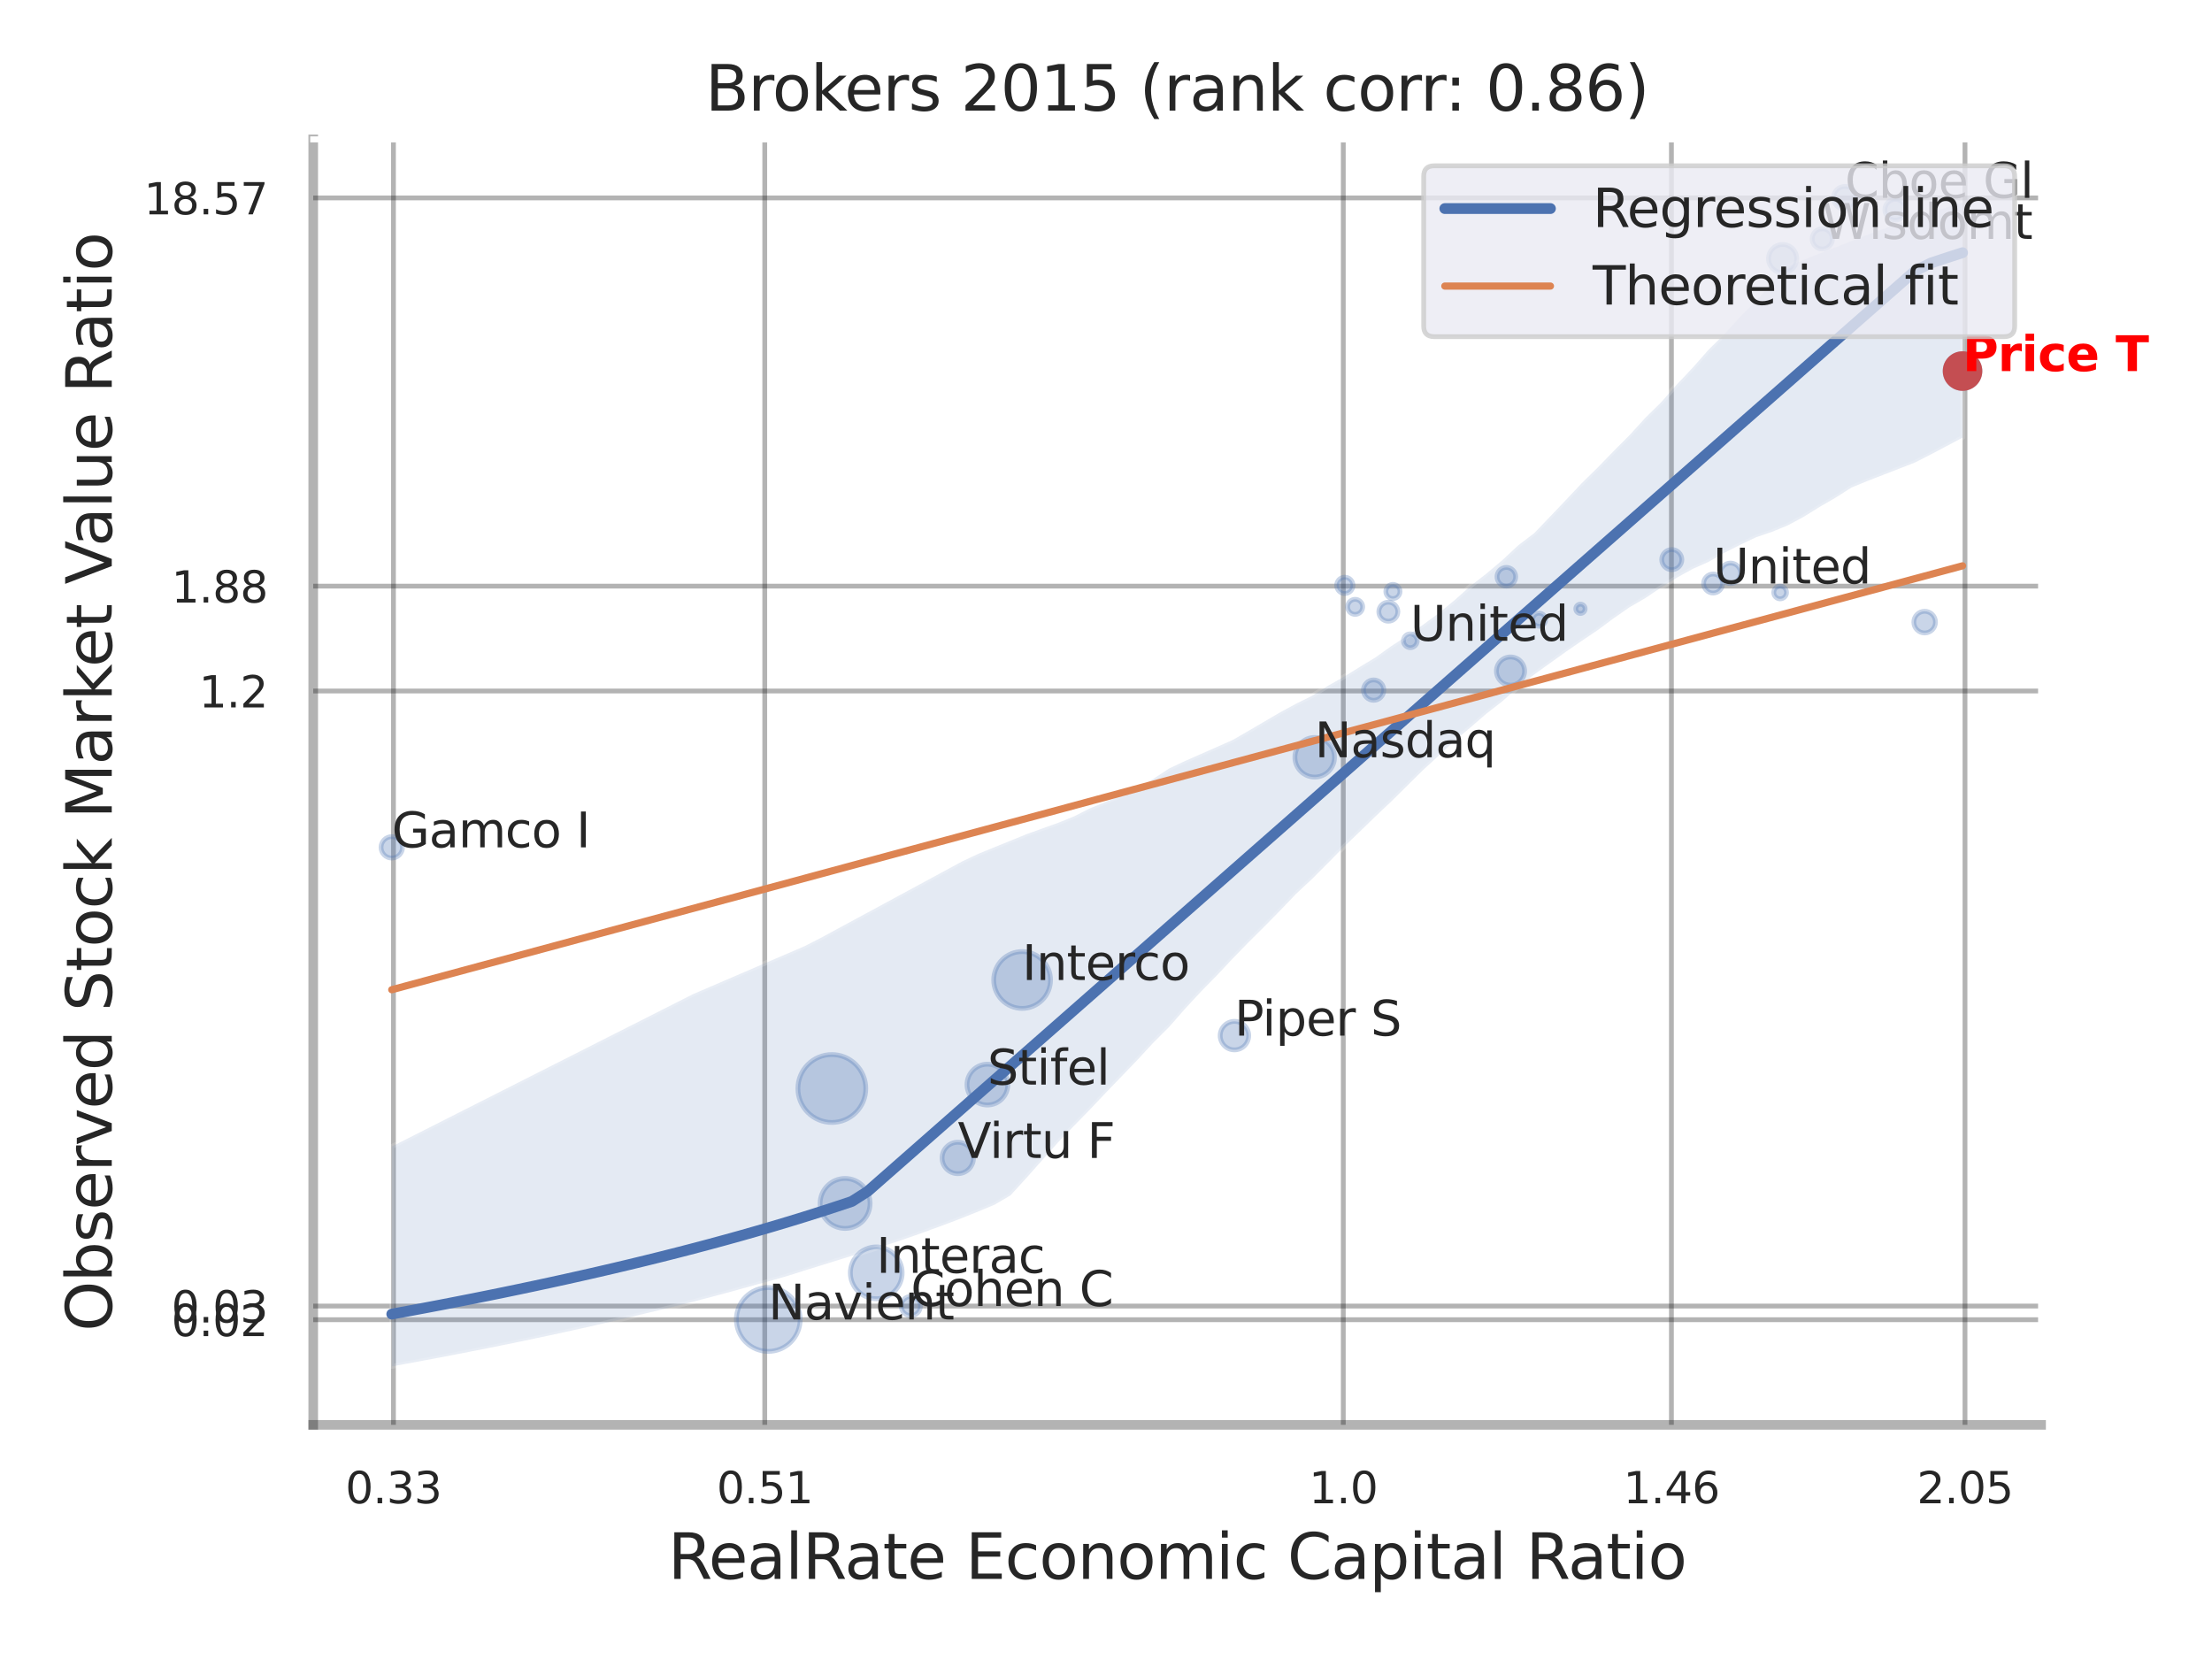 <?xml version="1.0" encoding="utf-8" standalone="no"?>
<!DOCTYPE svg PUBLIC "-//W3C//DTD SVG 1.1//EN"
  "http://www.w3.org/Graphics/SVG/1.1/DTD/svg11.dtd">
<svg xmlns:xlink="http://www.w3.org/1999/xlink" width="460.8pt" height="345.6pt" viewBox="0 0 460.8 345.6" xmlns="http://www.w3.org/2000/svg" version="1.1">
 <defs>
  <style type="text/css">*{stroke-linejoin: round; stroke-linecap: butt}</style>
 </defs>
 <g id="figure_1">
  <g id="patch_1">
   <path d="M 0 345.6 
L 460.8 345.6 
L 460.8 0 
L 0 0 
z
" style="fill: #ffffff"/>
  </g>
  <g id="axes_1">
   <g id="patch_2">
    <path d="M 65.25 296.82 
L 425.193 296.82 
L 425.193 29.04 
L 65.25 29.04 
z
" style="fill: #ffffff"/>
   </g>
   <g id="matplotlib.axis_1">
    <g id="xtick_1">
     <g id="line2d_1">
      <path d="M 81.965 296.82 
L 81.965 29.04 
" clip-path="url(#p499cdfffd2)" style="fill: none; stroke: #000000; stroke-opacity: 0.3; stroke-linecap: round"/>
     </g>
     <g id="text_1">
      <!-- 0.33 -->
      <g style="fill: #262626" transform="translate(71.946 313.159) scale(0.09 -0.09)">
       <defs>
        <path id="DejaVuSans-30" d="M 2034 4250 
Q 1547 4250 1301 3770 
Q 1056 3291 1056 2328 
Q 1056 1369 1301 889 
Q 1547 409 2034 409 
Q 2525 409 2770 889 
Q 3016 1369 3016 2328 
Q 3016 3291 2770 3770 
Q 2525 4250 2034 4250 
z
M 2034 4750 
Q 2819 4750 3233 4129 
Q 3647 3509 3647 2328 
Q 3647 1150 3233 529 
Q 2819 -91 2034 -91 
Q 1250 -91 836 529 
Q 422 1150 422 2328 
Q 422 3509 836 4129 
Q 1250 4750 2034 4750 
z
" transform="scale(0.016)"/>
        <path id="DejaVuSans-2e" d="M 684 794 
L 1344 794 
L 1344 0 
L 684 0 
L 684 794 
z
" transform="scale(0.016)"/>
        <path id="DejaVuSans-33" d="M 2597 2516 
Q 3050 2419 3304 2112 
Q 3559 1806 3559 1356 
Q 3559 666 3084 287 
Q 2609 -91 1734 -91 
Q 1441 -91 1130 -33 
Q 819 25 488 141 
L 488 750 
Q 750 597 1062 519 
Q 1375 441 1716 441 
Q 2309 441 2620 675 
Q 2931 909 2931 1356 
Q 2931 1769 2642 2001 
Q 2353 2234 1838 2234 
L 1294 2234 
L 1294 2753 
L 1863 2753 
Q 2328 2753 2575 2939 
Q 2822 3125 2822 3475 
Q 2822 3834 2567 4026 
Q 2313 4219 1838 4219 
Q 1578 4219 1281 4162 
Q 984 4106 628 3988 
L 628 4550 
Q 988 4650 1302 4700 
Q 1616 4750 1894 4750 
Q 2613 4750 3031 4423 
Q 3450 4097 3450 3541 
Q 3450 3153 3228 2886 
Q 3006 2619 2597 2516 
z
" transform="scale(0.016)"/>
       </defs>
       <use xlink:href="#DejaVuSans-30"/>
       <use xlink:href="#DejaVuSans-2e" x="63.623"/>
       <use xlink:href="#DejaVuSans-33" x="95.41"/>
       <use xlink:href="#DejaVuSans-33" x="159.033"/>
      </g>
     </g>
    </g>
    <g id="xtick_2">
     <g id="line2d_2">
      <path d="M 159.313 296.82 
L 159.313 29.04 
" clip-path="url(#p499cdfffd2)" style="fill: none; stroke: #000000; stroke-opacity: 0.3; stroke-linecap: round"/>
     </g>
     <g id="text_2">
      <!-- 0.51 -->
      <g style="fill: #262626" transform="translate(149.294 313.159) scale(0.09 -0.09)">
       <defs>
        <path id="DejaVuSans-35" d="M 691 4666 
L 3169 4666 
L 3169 4134 
L 1269 4134 
L 1269 2991 
Q 1406 3038 1543 3061 
Q 1681 3084 1819 3084 
Q 2600 3084 3056 2656 
Q 3513 2228 3513 1497 
Q 3513 744 3044 326 
Q 2575 -91 1722 -91 
Q 1428 -91 1123 -41 
Q 819 9 494 109 
L 494 744 
Q 775 591 1075 516 
Q 1375 441 1709 441 
Q 2250 441 2565 725 
Q 2881 1009 2881 1497 
Q 2881 1984 2565 2268 
Q 2250 2553 1709 2553 
Q 1456 2553 1204 2497 
Q 953 2441 691 2322 
L 691 4666 
z
" transform="scale(0.016)"/>
        <path id="DejaVuSans-31" d="M 794 531 
L 1825 531 
L 1825 4091 
L 703 3866 
L 703 4441 
L 1819 4666 
L 2450 4666 
L 2450 531 
L 3481 531 
L 3481 0 
L 794 0 
L 794 531 
z
" transform="scale(0.016)"/>
       </defs>
       <use xlink:href="#DejaVuSans-30"/>
       <use xlink:href="#DejaVuSans-2e" x="63.623"/>
       <use xlink:href="#DejaVuSans-35" x="95.41"/>
       <use xlink:href="#DejaVuSans-31" x="159.033"/>
      </g>
     </g>
    </g>
    <g id="xtick_3">
     <g id="line2d_3">
      <path d="M 279.832 296.82 
L 279.832 29.04 
" clip-path="url(#p499cdfffd2)" style="fill: none; stroke: #000000; stroke-opacity: 0.3; stroke-linecap: round"/>
     </g>
     <g id="text_3">
      <!-- 1.0 -->
      <g style="fill: #262626" transform="translate(272.675 313.159) scale(0.09 -0.09)">
       <use xlink:href="#DejaVuSans-31"/>
       <use xlink:href="#DejaVuSans-2e" x="63.623"/>
       <use xlink:href="#DejaVuSans-30" x="95.41"/>
      </g>
     </g>
    </g>
    <g id="xtick_4">
     <g id="line2d_4">
      <path d="M 348.186 296.82 
L 348.186 29.04 
" clip-path="url(#p499cdfffd2)" style="fill: none; stroke: #000000; stroke-opacity: 0.3; stroke-linecap: round"/>
     </g>
     <g id="text_4">
      <!-- 1.46 -->
      <g style="fill: #262626" transform="translate(338.166 313.159) scale(0.09 -0.09)">
       <defs>
        <path id="DejaVuSans-34" d="M 2419 4116 
L 825 1625 
L 2419 1625 
L 2419 4116 
z
M 2253 4666 
L 3047 4666 
L 3047 1625 
L 3713 1625 
L 3713 1100 
L 3047 1100 
L 3047 0 
L 2419 0 
L 2419 1100 
L 313 1100 
L 313 1709 
L 2253 4666 
z
" transform="scale(0.016)"/>
        <path id="DejaVuSans-36" d="M 2113 2584 
Q 1688 2584 1439 2293 
Q 1191 2003 1191 1497 
Q 1191 994 1439 701 
Q 1688 409 2113 409 
Q 2538 409 2786 701 
Q 3034 994 3034 1497 
Q 3034 2003 2786 2293 
Q 2538 2584 2113 2584 
z
M 3366 4563 
L 3366 3988 
Q 3128 4100 2886 4159 
Q 2644 4219 2406 4219 
Q 1781 4219 1451 3797 
Q 1122 3375 1075 2522 
Q 1259 2794 1537 2939 
Q 1816 3084 2150 3084 
Q 2853 3084 3261 2657 
Q 3669 2231 3669 1497 
Q 3669 778 3244 343 
Q 2819 -91 2113 -91 
Q 1303 -91 875 529 
Q 447 1150 447 2328 
Q 447 3434 972 4092 
Q 1497 4750 2381 4750 
Q 2619 4750 2861 4703 
Q 3103 4656 3366 4563 
z
" transform="scale(0.016)"/>
       </defs>
       <use xlink:href="#DejaVuSans-31"/>
       <use xlink:href="#DejaVuSans-2e" x="63.623"/>
       <use xlink:href="#DejaVuSans-34" x="95.41"/>
       <use xlink:href="#DejaVuSans-36" x="159.033"/>
      </g>
     </g>
    </g>
    <g id="xtick_5">
     <g id="line2d_5">
      <path d="M 409.344 296.82 
L 409.344 29.04 
" clip-path="url(#p499cdfffd2)" style="fill: none; stroke: #000000; stroke-opacity: 0.3; stroke-linecap: round"/>
     </g>
     <g id="text_5">
      <!-- 2.05 -->
      <g style="fill: #262626" transform="translate(399.325 313.159) scale(0.09 -0.09)">
       <defs>
        <path id="DejaVuSans-32" d="M 1228 531 
L 3431 531 
L 3431 0 
L 469 0 
L 469 531 
Q 828 903 1448 1529 
Q 2069 2156 2228 2338 
Q 2531 2678 2651 2914 
Q 2772 3150 2772 3378 
Q 2772 3750 2511 3984 
Q 2250 4219 1831 4219 
Q 1534 4219 1204 4116 
Q 875 4013 500 3803 
L 500 4441 
Q 881 4594 1212 4672 
Q 1544 4750 1819 4750 
Q 2544 4750 2975 4387 
Q 3406 4025 3406 3419 
Q 3406 3131 3298 2873 
Q 3191 2616 2906 2266 
Q 2828 2175 2409 1742 
Q 1991 1309 1228 531 
z
" transform="scale(0.016)"/>
       </defs>
       <use xlink:href="#DejaVuSans-32"/>
       <use xlink:href="#DejaVuSans-2e" x="63.623"/>
       <use xlink:href="#DejaVuSans-30" x="95.41"/>
       <use xlink:href="#DejaVuSans-35" x="159.033"/>
      </g>
     </g>
    </g>
    <g id="xtick_6"/>
    <g id="xtick_7"/>
    <g id="text_6">
     <!-- RealRate Economic Capital Ratio -->
     <g style="fill: #262626" transform="translate(139.168 328.908) scale(0.13 -0.13)">
      <defs>
       <path id="DejaVuSans-52" d="M 2841 2188 
Q 3044 2119 3236 1894 
Q 3428 1669 3622 1275 
L 4263 0 
L 3584 0 
L 2988 1197 
Q 2756 1666 2539 1819 
Q 2322 1972 1947 1972 
L 1259 1972 
L 1259 0 
L 628 0 
L 628 4666 
L 2053 4666 
Q 2853 4666 3247 4331 
Q 3641 3997 3641 3322 
Q 3641 2881 3436 2590 
Q 3231 2300 2841 2188 
z
M 1259 4147 
L 1259 2491 
L 2053 2491 
Q 2509 2491 2742 2702 
Q 2975 2913 2975 3322 
Q 2975 3731 2742 3939 
Q 2509 4147 2053 4147 
L 1259 4147 
z
" transform="scale(0.016)"/>
       <path id="DejaVuSans-65" d="M 3597 1894 
L 3597 1613 
L 953 1613 
Q 991 1019 1311 708 
Q 1631 397 2203 397 
Q 2534 397 2845 478 
Q 3156 559 3463 722 
L 3463 178 
Q 3153 47 2828 -22 
Q 2503 -91 2169 -91 
Q 1331 -91 842 396 
Q 353 884 353 1716 
Q 353 2575 817 3079 
Q 1281 3584 2069 3584 
Q 2775 3584 3186 3129 
Q 3597 2675 3597 1894 
z
M 3022 2063 
Q 3016 2534 2758 2815 
Q 2500 3097 2075 3097 
Q 1594 3097 1305 2825 
Q 1016 2553 972 2059 
L 3022 2063 
z
" transform="scale(0.016)"/>
       <path id="DejaVuSans-61" d="M 2194 1759 
Q 1497 1759 1228 1600 
Q 959 1441 959 1056 
Q 959 750 1161 570 
Q 1363 391 1709 391 
Q 2188 391 2477 730 
Q 2766 1069 2766 1631 
L 2766 1759 
L 2194 1759 
z
M 3341 1997 
L 3341 0 
L 2766 0 
L 2766 531 
Q 2569 213 2275 61 
Q 1981 -91 1556 -91 
Q 1019 -91 701 211 
Q 384 513 384 1019 
Q 384 1609 779 1909 
Q 1175 2209 1959 2209 
L 2766 2209 
L 2766 2266 
Q 2766 2663 2505 2880 
Q 2244 3097 1772 3097 
Q 1472 3097 1187 3025 
Q 903 2953 641 2809 
L 641 3341 
Q 956 3463 1253 3523 
Q 1550 3584 1831 3584 
Q 2591 3584 2966 3190 
Q 3341 2797 3341 1997 
z
" transform="scale(0.016)"/>
       <path id="DejaVuSans-6c" d="M 603 4863 
L 1178 4863 
L 1178 0 
L 603 0 
L 603 4863 
z
" transform="scale(0.016)"/>
       <path id="DejaVuSans-74" d="M 1172 4494 
L 1172 3500 
L 2356 3500 
L 2356 3053 
L 1172 3053 
L 1172 1153 
Q 1172 725 1289 603 
Q 1406 481 1766 481 
L 2356 481 
L 2356 0 
L 1766 0 
Q 1100 0 847 248 
Q 594 497 594 1153 
L 594 3053 
L 172 3053 
L 172 3500 
L 594 3500 
L 594 4494 
L 1172 4494 
z
" transform="scale(0.016)"/>
       <path id="DejaVuSans-20" transform="scale(0.016)"/>
       <path id="DejaVuSans-45" d="M 628 4666 
L 3578 4666 
L 3578 4134 
L 1259 4134 
L 1259 2753 
L 3481 2753 
L 3481 2222 
L 1259 2222 
L 1259 531 
L 3634 531 
L 3634 0 
L 628 0 
L 628 4666 
z
" transform="scale(0.016)"/>
       <path id="DejaVuSans-63" d="M 3122 3366 
L 3122 2828 
Q 2878 2963 2633 3030 
Q 2388 3097 2138 3097 
Q 1578 3097 1268 2742 
Q 959 2388 959 1747 
Q 959 1106 1268 751 
Q 1578 397 2138 397 
Q 2388 397 2633 464 
Q 2878 531 3122 666 
L 3122 134 
Q 2881 22 2623 -34 
Q 2366 -91 2075 -91 
Q 1284 -91 818 406 
Q 353 903 353 1747 
Q 353 2603 823 3093 
Q 1294 3584 2113 3584 
Q 2378 3584 2631 3529 
Q 2884 3475 3122 3366 
z
" transform="scale(0.016)"/>
       <path id="DejaVuSans-6f" d="M 1959 3097 
Q 1497 3097 1228 2736 
Q 959 2375 959 1747 
Q 959 1119 1226 758 
Q 1494 397 1959 397 
Q 2419 397 2687 759 
Q 2956 1122 2956 1747 
Q 2956 2369 2687 2733 
Q 2419 3097 1959 3097 
z
M 1959 3584 
Q 2709 3584 3137 3096 
Q 3566 2609 3566 1747 
Q 3566 888 3137 398 
Q 2709 -91 1959 -91 
Q 1206 -91 779 398 
Q 353 888 353 1747 
Q 353 2609 779 3096 
Q 1206 3584 1959 3584 
z
" transform="scale(0.016)"/>
       <path id="DejaVuSans-6e" d="M 3513 2113 
L 3513 0 
L 2938 0 
L 2938 2094 
Q 2938 2591 2744 2837 
Q 2550 3084 2163 3084 
Q 1697 3084 1428 2787 
Q 1159 2491 1159 1978 
L 1159 0 
L 581 0 
L 581 3500 
L 1159 3500 
L 1159 2956 
Q 1366 3272 1645 3428 
Q 1925 3584 2291 3584 
Q 2894 3584 3203 3211 
Q 3513 2838 3513 2113 
z
" transform="scale(0.016)"/>
       <path id="DejaVuSans-6d" d="M 3328 2828 
Q 3544 3216 3844 3400 
Q 4144 3584 4550 3584 
Q 5097 3584 5394 3201 
Q 5691 2819 5691 2113 
L 5691 0 
L 5113 0 
L 5113 2094 
Q 5113 2597 4934 2840 
Q 4756 3084 4391 3084 
Q 3944 3084 3684 2787 
Q 3425 2491 3425 1978 
L 3425 0 
L 2847 0 
L 2847 2094 
Q 2847 2600 2669 2842 
Q 2491 3084 2119 3084 
Q 1678 3084 1418 2786 
Q 1159 2488 1159 1978 
L 1159 0 
L 581 0 
L 581 3500 
L 1159 3500 
L 1159 2956 
Q 1356 3278 1631 3431 
Q 1906 3584 2284 3584 
Q 2666 3584 2933 3390 
Q 3200 3197 3328 2828 
z
" transform="scale(0.016)"/>
       <path id="DejaVuSans-69" d="M 603 3500 
L 1178 3500 
L 1178 0 
L 603 0 
L 603 3500 
z
M 603 4863 
L 1178 4863 
L 1178 4134 
L 603 4134 
L 603 4863 
z
" transform="scale(0.016)"/>
       <path id="DejaVuSans-43" d="M 4122 4306 
L 4122 3641 
Q 3803 3938 3442 4084 
Q 3081 4231 2675 4231 
Q 1875 4231 1450 3742 
Q 1025 3253 1025 2328 
Q 1025 1406 1450 917 
Q 1875 428 2675 428 
Q 3081 428 3442 575 
Q 3803 722 4122 1019 
L 4122 359 
Q 3791 134 3420 21 
Q 3050 -91 2638 -91 
Q 1578 -91 968 557 
Q 359 1206 359 2328 
Q 359 3453 968 4101 
Q 1578 4750 2638 4750 
Q 3056 4750 3426 4639 
Q 3797 4528 4122 4306 
z
" transform="scale(0.016)"/>
       <path id="DejaVuSans-70" d="M 1159 525 
L 1159 -1331 
L 581 -1331 
L 581 3500 
L 1159 3500 
L 1159 2969 
Q 1341 3281 1617 3432 
Q 1894 3584 2278 3584 
Q 2916 3584 3314 3078 
Q 3713 2572 3713 1747 
Q 3713 922 3314 415 
Q 2916 -91 2278 -91 
Q 1894 -91 1617 61 
Q 1341 213 1159 525 
z
M 3116 1747 
Q 3116 2381 2855 2742 
Q 2594 3103 2138 3103 
Q 1681 3103 1420 2742 
Q 1159 2381 1159 1747 
Q 1159 1113 1420 752 
Q 1681 391 2138 391 
Q 2594 391 2855 752 
Q 3116 1113 3116 1747 
z
" transform="scale(0.016)"/>
      </defs>
      <use xlink:href="#DejaVuSans-52"/>
      <use xlink:href="#DejaVuSans-65" x="64.982"/>
      <use xlink:href="#DejaVuSans-61" x="126.506"/>
      <use xlink:href="#DejaVuSans-6c" x="187.785"/>
      <use xlink:href="#DejaVuSans-52" x="215.568"/>
      <use xlink:href="#DejaVuSans-61" x="282.801"/>
      <use xlink:href="#DejaVuSans-74" x="344.08"/>
      <use xlink:href="#DejaVuSans-65" x="383.289"/>
      <use xlink:href="#DejaVuSans-20" x="444.812"/>
      <use xlink:href="#DejaVuSans-45" x="476.6"/>
      <use xlink:href="#DejaVuSans-63" x="539.783"/>
      <use xlink:href="#DejaVuSans-6f" x="594.764"/>
      <use xlink:href="#DejaVuSans-6e" x="655.945"/>
      <use xlink:href="#DejaVuSans-6f" x="719.324"/>
      <use xlink:href="#DejaVuSans-6d" x="780.506"/>
      <use xlink:href="#DejaVuSans-69" x="877.918"/>
      <use xlink:href="#DejaVuSans-63" x="905.701"/>
      <use xlink:href="#DejaVuSans-20" x="960.682"/>
      <use xlink:href="#DejaVuSans-43" x="992.469"/>
      <use xlink:href="#DejaVuSans-61" x="1062.293"/>
      <use xlink:href="#DejaVuSans-70" x="1123.572"/>
      <use xlink:href="#DejaVuSans-69" x="1187.049"/>
      <use xlink:href="#DejaVuSans-74" x="1214.832"/>
      <use xlink:href="#DejaVuSans-61" x="1254.041"/>
      <use xlink:href="#DejaVuSans-6c" x="1315.32"/>
      <use xlink:href="#DejaVuSans-20" x="1343.104"/>
      <use xlink:href="#DejaVuSans-52" x="1374.891"/>
      <use xlink:href="#DejaVuSans-61" x="1442.123"/>
      <use xlink:href="#DejaVuSans-74" x="1503.402"/>
      <use xlink:href="#DejaVuSans-69" x="1542.611"/>
      <use xlink:href="#DejaVuSans-6f" x="1570.395"/>
     </g>
    </g>
   </g>
   <g id="matplotlib.axis_2">
    <g id="ytick_1">
     <g id="line2d_6">
      <path d="M 65.25 274.92 
L 425.193 274.92 
" clip-path="url(#p499cdfffd2)" style="fill: none; stroke: #000000; stroke-opacity: 0.3; stroke-linecap: round"/>
     </g>
     <g id="text_7">
      <!-- 0.02 -->
      <g style="fill: #262626" transform="translate(35.711 278.339) scale(0.09 -0.09)">
       <use xlink:href="#DejaVuSans-30"/>
       <use xlink:href="#DejaVuSans-2e" x="63.623"/>
       <use xlink:href="#DejaVuSans-30" x="95.41"/>
       <use xlink:href="#DejaVuSans-32" x="159.033"/>
      </g>
     </g>
    </g>
    <g id="ytick_2">
     <g id="line2d_7">
      <path d="M 65.25 272.077 
L 425.193 272.077 
" clip-path="url(#p499cdfffd2)" style="fill: none; stroke: #000000; stroke-opacity: 0.3; stroke-linecap: round"/>
     </g>
     <g id="text_8">
      <!-- 0.03 -->
      <g style="fill: #262626" transform="translate(35.711 275.497) scale(0.09 -0.09)">
       <use xlink:href="#DejaVuSans-30"/>
       <use xlink:href="#DejaVuSans-2e" x="63.623"/>
       <use xlink:href="#DejaVuSans-30" x="95.41"/>
       <use xlink:href="#DejaVuSans-33" x="159.033"/>
      </g>
     </g>
    </g>
    <g id="ytick_3">
     <g id="line2d_8">
      <path d="M 65.25 143.945 
L 425.193 143.945 
" clip-path="url(#p499cdfffd2)" style="fill: none; stroke: #000000; stroke-opacity: 0.3; stroke-linecap: round"/>
     </g>
     <g id="text_9">
      <!-- 1.2 -->
      <g style="fill: #262626" transform="translate(41.437 147.365) scale(0.09 -0.09)">
       <use xlink:href="#DejaVuSans-31"/>
       <use xlink:href="#DejaVuSans-2e" x="63.623"/>
       <use xlink:href="#DejaVuSans-32" x="95.41"/>
      </g>
     </g>
    </g>
    <g id="ytick_4">
     <g id="line2d_9">
      <path d="M 65.25 122.1 
L 425.193 122.1 
" clip-path="url(#p499cdfffd2)" style="fill: none; stroke: #000000; stroke-opacity: 0.3; stroke-linecap: round"/>
     </g>
     <g id="text_10">
      <!-- 1.88 -->
      <g style="fill: #262626" transform="translate(35.711 125.52) scale(0.09 -0.09)">
       <defs>
        <path id="DejaVuSans-38" d="M 2034 2216 
Q 1584 2216 1326 1975 
Q 1069 1734 1069 1313 
Q 1069 891 1326 650 
Q 1584 409 2034 409 
Q 2484 409 2743 651 
Q 3003 894 3003 1313 
Q 3003 1734 2745 1975 
Q 2488 2216 2034 2216 
z
M 1403 2484 
Q 997 2584 770 2862 
Q 544 3141 544 3541 
Q 544 4100 942 4425 
Q 1341 4750 2034 4750 
Q 2731 4750 3128 4425 
Q 3525 4100 3525 3541 
Q 3525 3141 3298 2862 
Q 3072 2584 2669 2484 
Q 3125 2378 3379 2068 
Q 3634 1759 3634 1313 
Q 3634 634 3220 271 
Q 2806 -91 2034 -91 
Q 1263 -91 848 271 
Q 434 634 434 1313 
Q 434 1759 690 2068 
Q 947 2378 1403 2484 
z
M 1172 3481 
Q 1172 3119 1398 2916 
Q 1625 2713 2034 2713 
Q 2441 2713 2670 2916 
Q 2900 3119 2900 3481 
Q 2900 3844 2670 4047 
Q 2441 4250 2034 4250 
Q 1625 4250 1398 4047 
Q 1172 3844 1172 3481 
z
" transform="scale(0.016)"/>
       </defs>
       <use xlink:href="#DejaVuSans-31"/>
       <use xlink:href="#DejaVuSans-2e" x="63.623"/>
       <use xlink:href="#DejaVuSans-38" x="95.41"/>
       <use xlink:href="#DejaVuSans-38" x="159.033"/>
      </g>
     </g>
    </g>
    <g id="ytick_5">
     <g id="line2d_10">
      <path d="M 65.25 41.234 
L 425.193 41.234 
" clip-path="url(#p499cdfffd2)" style="fill: none; stroke: #000000; stroke-opacity: 0.3; stroke-linecap: round"/>
     </g>
     <g id="text_11">
      <!-- 18.57 -->
      <g style="fill: #262626" transform="translate(29.985 44.653) scale(0.09 -0.09)">
       <defs>
        <path id="DejaVuSans-37" d="M 525 4666 
L 3525 4666 
L 3525 4397 
L 1831 0 
L 1172 0 
L 2766 4134 
L 525 4134 
L 525 4666 
z
" transform="scale(0.016)"/>
       </defs>
       <use xlink:href="#DejaVuSans-31"/>
       <use xlink:href="#DejaVuSans-38" x="63.623"/>
       <use xlink:href="#DejaVuSans-2e" x="127.246"/>
       <use xlink:href="#DejaVuSans-35" x="159.033"/>
       <use xlink:href="#DejaVuSans-37" x="222.656"/>
      </g>
     </g>
    </g>
    <g id="ytick_6"/>
    <g id="ytick_7"/>
    <g id="ytick_8"/>
    <g id="text_12">
     <!-- Observed Stock Market Value Ratio -->
     <g style="fill: #262626" transform="translate(23.281 277.332) rotate(-90) scale(0.13 -0.13)">
      <defs>
       <path id="DejaVuSans-4f" d="M 2522 4238 
Q 1834 4238 1429 3725 
Q 1025 3213 1025 2328 
Q 1025 1447 1429 934 
Q 1834 422 2522 422 
Q 3209 422 3611 934 
Q 4013 1447 4013 2328 
Q 4013 3213 3611 3725 
Q 3209 4238 2522 4238 
z
M 2522 4750 
Q 3503 4750 4090 4092 
Q 4678 3434 4678 2328 
Q 4678 1225 4090 567 
Q 3503 -91 2522 -91 
Q 1538 -91 948 565 
Q 359 1222 359 2328 
Q 359 3434 948 4092 
Q 1538 4750 2522 4750 
z
" transform="scale(0.016)"/>
       <path id="DejaVuSans-62" d="M 3116 1747 
Q 3116 2381 2855 2742 
Q 2594 3103 2138 3103 
Q 1681 3103 1420 2742 
Q 1159 2381 1159 1747 
Q 1159 1113 1420 752 
Q 1681 391 2138 391 
Q 2594 391 2855 752 
Q 3116 1113 3116 1747 
z
M 1159 2969 
Q 1341 3281 1617 3432 
Q 1894 3584 2278 3584 
Q 2916 3584 3314 3078 
Q 3713 2572 3713 1747 
Q 3713 922 3314 415 
Q 2916 -91 2278 -91 
Q 1894 -91 1617 61 
Q 1341 213 1159 525 
L 1159 0 
L 581 0 
L 581 4863 
L 1159 4863 
L 1159 2969 
z
" transform="scale(0.016)"/>
       <path id="DejaVuSans-73" d="M 2834 3397 
L 2834 2853 
Q 2591 2978 2328 3040 
Q 2066 3103 1784 3103 
Q 1356 3103 1142 2972 
Q 928 2841 928 2578 
Q 928 2378 1081 2264 
Q 1234 2150 1697 2047 
L 1894 2003 
Q 2506 1872 2764 1633 
Q 3022 1394 3022 966 
Q 3022 478 2636 193 
Q 2250 -91 1575 -91 
Q 1294 -91 989 -36 
Q 684 19 347 128 
L 347 722 
Q 666 556 975 473 
Q 1284 391 1588 391 
Q 1994 391 2212 530 
Q 2431 669 2431 922 
Q 2431 1156 2273 1281 
Q 2116 1406 1581 1522 
L 1381 1569 
Q 847 1681 609 1914 
Q 372 2147 372 2553 
Q 372 3047 722 3315 
Q 1072 3584 1716 3584 
Q 2034 3584 2315 3537 
Q 2597 3491 2834 3397 
z
" transform="scale(0.016)"/>
       <path id="DejaVuSans-72" d="M 2631 2963 
Q 2534 3019 2420 3045 
Q 2306 3072 2169 3072 
Q 1681 3072 1420 2755 
Q 1159 2438 1159 1844 
L 1159 0 
L 581 0 
L 581 3500 
L 1159 3500 
L 1159 2956 
Q 1341 3275 1631 3429 
Q 1922 3584 2338 3584 
Q 2397 3584 2469 3576 
Q 2541 3569 2628 3553 
L 2631 2963 
z
" transform="scale(0.016)"/>
       <path id="DejaVuSans-76" d="M 191 3500 
L 800 3500 
L 1894 563 
L 2988 3500 
L 3597 3500 
L 2284 0 
L 1503 0 
L 191 3500 
z
" transform="scale(0.016)"/>
       <path id="DejaVuSans-64" d="M 2906 2969 
L 2906 4863 
L 3481 4863 
L 3481 0 
L 2906 0 
L 2906 525 
Q 2725 213 2448 61 
Q 2172 -91 1784 -91 
Q 1150 -91 751 415 
Q 353 922 353 1747 
Q 353 2572 751 3078 
Q 1150 3584 1784 3584 
Q 2172 3584 2448 3432 
Q 2725 3281 2906 2969 
z
M 947 1747 
Q 947 1113 1208 752 
Q 1469 391 1925 391 
Q 2381 391 2643 752 
Q 2906 1113 2906 1747 
Q 2906 2381 2643 2742 
Q 2381 3103 1925 3103 
Q 1469 3103 1208 2742 
Q 947 2381 947 1747 
z
" transform="scale(0.016)"/>
       <path id="DejaVuSans-53" d="M 3425 4513 
L 3425 3897 
Q 3066 4069 2747 4153 
Q 2428 4238 2131 4238 
Q 1616 4238 1336 4038 
Q 1056 3838 1056 3469 
Q 1056 3159 1242 3001 
Q 1428 2844 1947 2747 
L 2328 2669 
Q 3034 2534 3370 2195 
Q 3706 1856 3706 1288 
Q 3706 609 3251 259 
Q 2797 -91 1919 -91 
Q 1588 -91 1214 -16 
Q 841 59 441 206 
L 441 856 
Q 825 641 1194 531 
Q 1563 422 1919 422 
Q 2459 422 2753 634 
Q 3047 847 3047 1241 
Q 3047 1584 2836 1778 
Q 2625 1972 2144 2069 
L 1759 2144 
Q 1053 2284 737 2584 
Q 422 2884 422 3419 
Q 422 4038 858 4394 
Q 1294 4750 2059 4750 
Q 2388 4750 2728 4690 
Q 3069 4631 3425 4513 
z
" transform="scale(0.016)"/>
       <path id="DejaVuSans-6b" d="M 581 4863 
L 1159 4863 
L 1159 1991 
L 2875 3500 
L 3609 3500 
L 1753 1863 
L 3688 0 
L 2938 0 
L 1159 1709 
L 1159 0 
L 581 0 
L 581 4863 
z
" transform="scale(0.016)"/>
       <path id="DejaVuSans-4d" d="M 628 4666 
L 1569 4666 
L 2759 1491 
L 3956 4666 
L 4897 4666 
L 4897 0 
L 4281 0 
L 4281 4097 
L 3078 897 
L 2444 897 
L 1241 4097 
L 1241 0 
L 628 0 
L 628 4666 
z
" transform="scale(0.016)"/>
       <path id="DejaVuSans-56" d="M 1831 0 
L 50 4666 
L 709 4666 
L 2188 738 
L 3669 4666 
L 4325 4666 
L 2547 0 
L 1831 0 
z
" transform="scale(0.016)"/>
       <path id="DejaVuSans-75" d="M 544 1381 
L 544 3500 
L 1119 3500 
L 1119 1403 
Q 1119 906 1312 657 
Q 1506 409 1894 409 
Q 2359 409 2629 706 
Q 2900 1003 2900 1516 
L 2900 3500 
L 3475 3500 
L 3475 0 
L 2900 0 
L 2900 538 
Q 2691 219 2414 64 
Q 2138 -91 1772 -91 
Q 1169 -91 856 284 
Q 544 659 544 1381 
z
M 1991 3584 
L 1991 3584 
z
" transform="scale(0.016)"/>
      </defs>
      <use xlink:href="#DejaVuSans-4f"/>
      <use xlink:href="#DejaVuSans-62" x="78.711"/>
      <use xlink:href="#DejaVuSans-73" x="142.188"/>
      <use xlink:href="#DejaVuSans-65" x="194.287"/>
      <use xlink:href="#DejaVuSans-72" x="255.811"/>
      <use xlink:href="#DejaVuSans-76" x="296.924"/>
      <use xlink:href="#DejaVuSans-65" x="356.104"/>
      <use xlink:href="#DejaVuSans-64" x="417.627"/>
      <use xlink:href="#DejaVuSans-20" x="481.104"/>
      <use xlink:href="#DejaVuSans-53" x="512.891"/>
      <use xlink:href="#DejaVuSans-74" x="576.367"/>
      <use xlink:href="#DejaVuSans-6f" x="615.576"/>
      <use xlink:href="#DejaVuSans-63" x="676.758"/>
      <use xlink:href="#DejaVuSans-6b" x="731.738"/>
      <use xlink:href="#DejaVuSans-20" x="789.648"/>
      <use xlink:href="#DejaVuSans-4d" x="821.436"/>
      <use xlink:href="#DejaVuSans-61" x="907.715"/>
      <use xlink:href="#DejaVuSans-72" x="968.994"/>
      <use xlink:href="#DejaVuSans-6b" x="1010.107"/>
      <use xlink:href="#DejaVuSans-65" x="1064.393"/>
      <use xlink:href="#DejaVuSans-74" x="1125.916"/>
      <use xlink:href="#DejaVuSans-20" x="1165.125"/>
      <use xlink:href="#DejaVuSans-56" x="1196.912"/>
      <use xlink:href="#DejaVuSans-61" x="1257.57"/>
      <use xlink:href="#DejaVuSans-6c" x="1318.85"/>
      <use xlink:href="#DejaVuSans-75" x="1346.633"/>
      <use xlink:href="#DejaVuSans-65" x="1410.012"/>
      <use xlink:href="#DejaVuSans-20" x="1471.535"/>
      <use xlink:href="#DejaVuSans-52" x="1503.322"/>
      <use xlink:href="#DejaVuSans-61" x="1570.555"/>
      <use xlink:href="#DejaVuSans-74" x="1631.834"/>
      <use xlink:href="#DejaVuSans-69" x="1671.043"/>
      <use xlink:href="#DejaVuSans-6f" x="1698.826"/>
     </g>
    </g>
   </g>
   <g id="PathCollection_1">
    <path d="M 173.292 233.827 
C 175.167 233.827 176.966 233.082 178.292 231.756 
C 179.618 230.43 180.363 228.631 180.363 226.756 
C 180.363 224.881 179.618 223.082 178.292 221.756 
C 176.966 220.43 175.167 219.685 173.292 219.685 
C 171.416 219.685 169.618 220.43 168.292 221.756 
C 166.966 223.082 166.22 224.881 166.22 226.756 
C 166.22 228.631 166.966 230.43 168.292 231.756 
C 169.618 233.082 171.416 233.827 173.292 233.827 
z
" clip-path="url(#p499cdfffd2)" style="fill: #4c72b0; fill-opacity: 0.3; stroke: #4c72b0; stroke-opacity: 0.3"/>
    <path d="M 371.352 56.807 
C 372.131 56.807 372.879 56.497 373.43 55.946 
C 373.98 55.395 374.29 54.648 374.29 53.869 
C 374.29 53.09 373.98 52.342 373.43 51.792 
C 372.879 51.241 372.131 50.931 371.352 50.931 
C 370.573 50.931 369.826 51.241 369.275 51.792 
C 368.724 52.342 368.414 53.09 368.414 53.869 
C 368.414 54.648 368.724 55.395 369.275 55.946 
C 369.826 56.497 370.573 56.807 371.352 56.807 
z
" clip-path="url(#p499cdfffd2)" style="fill: #4c72b0; fill-opacity: 0.3; stroke: #4c72b0; stroke-opacity: 0.3"/>
    <path d="M 205.697 230.197 
C 206.825 230.197 207.907 229.749 208.705 228.951 
C 209.503 228.153 209.951 227.071 209.951 225.942 
C 209.951 224.814 209.503 223.732 208.705 222.934 
C 207.907 222.136 206.825 221.688 205.697 221.688 
C 204.568 221.688 203.486 222.136 202.688 222.934 
C 201.89 223.732 201.442 224.814 201.442 225.942 
C 201.442 227.071 201.89 228.153 202.688 228.951 
C 203.486 229.749 204.568 230.197 205.697 230.197 
z
" clip-path="url(#p499cdfffd2)" style="fill: #4c72b0; fill-opacity: 0.3; stroke: #4c72b0; stroke-opacity: 0.3"/>
    <path d="M 379.614 51.874 
C 380.174 51.874 380.711 51.652 381.107 51.256 
C 381.503 50.86 381.726 50.323 381.726 49.762 
C 381.726 49.202 381.503 48.665 381.107 48.269 
C 380.711 47.873 380.174 47.651 379.614 47.651 
C 379.054 47.651 378.517 47.873 378.121 48.269 
C 377.725 48.665 377.502 49.202 377.502 49.762 
C 377.502 50.323 377.725 50.86 378.121 51.256 
C 378.517 51.652 379.054 51.874 379.614 51.874 
z
" clip-path="url(#p499cdfffd2)" style="fill: #4c72b0; fill-opacity: 0.3; stroke: #4c72b0; stroke-opacity: 0.3"/>
    <path d="M 176.049 255.903 
C 177.43 255.903 178.754 255.355 179.73 254.378 
C 180.706 253.402 181.255 252.078 181.255 250.697 
C 181.255 249.317 180.706 247.993 179.73 247.016 
C 178.754 246.04 177.43 245.492 176.049 245.492 
C 174.668 245.492 173.344 246.04 172.368 247.016 
C 171.392 247.993 170.843 249.317 170.843 250.697 
C 170.843 252.078 171.392 253.402 172.368 254.378 
C 173.344 255.355 174.668 255.903 176.049 255.903 
z
" clip-path="url(#p499cdfffd2)" style="fill: #4c72b0; fill-opacity: 0.3; stroke: #4c72b0; stroke-opacity: 0.3"/>
    <path d="M 81.611 178.75 
C 82.203 178.75 82.771 178.515 83.189 178.096 
C 83.608 177.678 83.843 177.11 83.843 176.518 
C 83.843 175.926 83.608 175.358 83.189 174.94 
C 82.771 174.521 82.203 174.286 81.611 174.286 
C 81.019 174.286 80.451 174.521 80.033 174.94 
C 79.614 175.358 79.379 175.926 79.379 176.518 
C 79.379 177.11 79.614 177.678 80.033 178.096 
C 80.451 178.515 81.019 178.75 81.611 178.75 
z
" clip-path="url(#p499cdfffd2)" style="fill: #4c72b0; fill-opacity: 0.3; stroke: #4c72b0; stroke-opacity: 0.3"/>
    <path d="M 408.832 80.922 
C 409.792 80.922 410.713 80.54 411.393 79.861 
C 412.072 79.182 412.453 78.261 412.453 77.3 
C 412.453 76.34 412.072 75.418 411.393 74.739 
C 410.713 74.06 409.792 73.678 408.832 73.678 
C 407.871 73.678 406.95 74.06 406.271 74.739 
C 405.592 75.418 405.21 76.34 405.21 77.3 
C 405.21 78.261 405.592 79.182 406.271 79.861 
C 406.95 80.54 407.871 80.922 408.832 80.922 
z
" clip-path="url(#p499cdfffd2)" style="fill: #4c72b0; fill-opacity: 0.3; stroke: #4c72b0; stroke-opacity: 0.3"/>
    <path d="M 273.874 161.88 
C 274.968 161.88 276.018 161.445 276.791 160.671 
C 277.565 159.898 278 158.848 278 157.754 
C 278 156.66 277.565 155.611 276.791 154.837 
C 276.018 154.064 274.968 153.629 273.874 153.629 
C 272.78 153.629 271.731 154.064 270.957 154.837 
C 270.184 155.611 269.749 156.66 269.749 157.754 
C 269.749 158.848 270.184 159.898 270.957 160.671 
C 271.731 161.445 272.78 161.88 273.874 161.88 
z
" clip-path="url(#p499cdfffd2)" style="fill: #4c72b0; fill-opacity: 0.3; stroke: #4c72b0; stroke-opacity: 0.3"/>
    <path d="M 257.158 218.709 
C 257.946 218.709 258.702 218.396 259.259 217.839 
C 259.816 217.282 260.129 216.526 260.129 215.738 
C 260.129 214.95 259.816 214.195 259.259 213.638 
C 258.702 213.081 257.946 212.768 257.158 212.768 
C 256.37 212.768 255.615 213.081 255.058 213.638 
C 254.5 214.195 254.187 214.95 254.187 215.738 
C 254.187 216.526 254.5 217.282 255.058 217.839 
C 255.615 218.396 256.37 218.709 257.158 218.709 
z
" clip-path="url(#p499cdfffd2)" style="fill: #4c72b0; fill-opacity: 0.3; stroke: #4c72b0; stroke-opacity: 0.3"/>
    <path d="M 189.74 274.077 
C 190.271 274.077 190.782 273.866 191.158 273.49 
C 191.534 273.114 191.745 272.604 191.745 272.072 
C 191.745 271.54 191.534 271.03 191.158 270.654 
C 190.782 270.278 190.271 270.066 189.74 270.066 
C 189.208 270.066 188.698 270.278 188.322 270.654 
C 187.946 271.03 187.734 271.54 187.734 272.072 
C 187.734 272.604 187.946 273.114 188.322 273.49 
C 188.698 273.866 189.208 274.077 189.74 274.077 
z
" clip-path="url(#p499cdfffd2)" style="fill: #4c72b0; fill-opacity: 0.3; stroke: #4c72b0; stroke-opacity: 0.3"/>
    <path d="M 394.83 45.855 
C 395.406 45.855 395.958 45.626 396.365 45.219 
C 396.772 44.812 397.001 44.26 397.001 43.684 
C 397.001 43.108 396.772 42.556 396.365 42.148 
C 395.958 41.741 395.406 41.512 394.83 41.512 
C 394.254 41.512 393.702 41.741 393.295 42.148 
C 392.887 42.556 392.659 43.108 392.659 43.684 
C 392.659 44.26 392.887 44.812 393.295 45.219 
C 393.702 45.626 394.254 45.855 394.83 45.855 
z
" clip-path="url(#p499cdfffd2)" style="fill: #4c72b0; fill-opacity: 0.3; stroke: #4c72b0; stroke-opacity: 0.3"/>
    <path d="M 314.669 142.73 
C 315.448 142.73 316.195 142.421 316.746 141.87 
C 317.297 141.319 317.606 140.572 317.606 139.793 
C 317.606 139.014 317.297 138.267 316.746 137.716 
C 316.195 137.165 315.448 136.856 314.669 136.856 
C 313.89 136.856 313.143 137.165 312.592 137.716 
C 312.041 138.267 311.732 139.014 311.732 139.793 
C 311.732 140.572 312.041 141.319 312.592 141.87 
C 313.143 142.421 313.89 142.73 314.669 142.73 
z
" clip-path="url(#p499cdfffd2)" style="fill: #4c72b0; fill-opacity: 0.3; stroke: #4c72b0; stroke-opacity: 0.3"/>
    <path d="M 384.327 43.593 
C 384.958 43.593 385.564 43.342 386.011 42.896 
C 386.457 42.449 386.708 41.843 386.708 41.212 
C 386.708 40.58 386.457 39.975 386.011 39.528 
C 385.564 39.082 384.958 38.831 384.327 38.831 
C 383.695 38.831 383.09 39.082 382.643 39.528 
C 382.197 39.975 381.946 40.58 381.946 41.212 
C 381.946 41.843 382.197 42.449 382.643 42.896 
C 383.09 43.342 383.695 43.593 384.327 43.593 
z
" clip-path="url(#p499cdfffd2)" style="fill: #4c72b0; fill-opacity: 0.3; stroke: #4c72b0; stroke-opacity: 0.3"/>
    <path d="M 286.153 145.885 
C 286.716 145.885 287.256 145.662 287.654 145.263 
C 288.052 144.865 288.276 144.325 288.276 143.762 
C 288.276 143.199 288.052 142.659 287.654 142.261 
C 287.256 141.863 286.716 141.639 286.153 141.639 
C 285.59 141.639 285.05 141.863 284.652 142.261 
C 284.254 142.659 284.03 143.199 284.03 143.762 
C 284.03 144.325 284.254 144.865 284.652 145.263 
C 285.05 145.662 285.59 145.885 286.153 145.885 
z
" clip-path="url(#p499cdfffd2)" style="fill: #4c72b0; fill-opacity: 0.3; stroke: #4c72b0; stroke-opacity: 0.3"/>
    <path d="M 182.541 270.55 
C 183.972 270.55 185.344 269.981 186.356 268.969 
C 187.368 267.958 187.937 266.585 187.937 265.154 
C 187.937 263.723 187.368 262.351 186.356 261.339 
C 185.344 260.327 183.972 259.758 182.541 259.758 
C 181.11 259.758 179.737 260.327 178.726 261.339 
C 177.714 262.351 177.145 263.723 177.145 265.154 
C 177.145 266.585 177.714 267.958 178.726 268.969 
C 179.737 269.981 181.11 270.55 182.541 270.55 
z
" clip-path="url(#p499cdfffd2)" style="fill: #4c72b0; fill-opacity: 0.3; stroke: #4c72b0; stroke-opacity: 0.3"/>
    <path d="M 289.218 129.414 
C 289.744 129.414 290.249 129.205 290.621 128.833 
C 290.993 128.461 291.202 127.956 291.202 127.43 
C 291.202 126.903 290.993 126.399 290.621 126.027 
C 290.249 125.654 289.744 125.445 289.218 125.445 
C 288.692 125.445 288.187 125.654 287.815 126.027 
C 287.443 126.399 287.233 126.903 287.233 127.43 
C 287.233 127.956 287.443 128.461 287.815 128.833 
C 288.187 129.205 288.692 129.414 289.218 129.414 
z
" clip-path="url(#p499cdfffd2)" style="fill: #4c72b0; fill-opacity: 0.3; stroke: #4c72b0; stroke-opacity: 0.3"/>
    <path d="M 290.169 124.694 
C 290.561 124.694 290.936 124.538 291.213 124.261 
C 291.49 123.985 291.646 123.609 291.646 123.218 
C 291.646 122.826 291.49 122.45 291.213 122.174 
C 290.936 121.897 290.561 121.741 290.169 121.741 
C 289.778 121.741 289.402 121.897 289.126 122.174 
C 288.849 122.45 288.693 122.826 288.693 123.218 
C 288.693 123.609 288.849 123.985 289.126 124.261 
C 289.402 124.538 289.778 124.694 290.169 124.694 
z
" clip-path="url(#p499cdfffd2)" style="fill: #4c72b0; fill-opacity: 0.3; stroke: #4c72b0; stroke-opacity: 0.3"/>
    <path d="M 348.263 118.681 
C 348.82 118.681 349.354 118.46 349.747 118.066 
C 350.141 117.673 350.362 117.139 350.362 116.582 
C 350.362 116.025 350.141 115.491 349.747 115.098 
C 349.354 114.704 348.82 114.483 348.263 114.483 
C 347.706 114.483 347.172 114.704 346.779 115.098 
C 346.385 115.491 346.164 116.025 346.164 116.582 
C 346.164 117.139 346.385 117.673 346.779 118.066 
C 347.172 118.46 347.706 118.681 348.263 118.681 
z
" clip-path="url(#p499cdfffd2)" style="fill: #4c72b0; fill-opacity: 0.3; stroke: #4c72b0; stroke-opacity: 0.3"/>
    <path d="M 282.3 127.988 
C 282.716 127.988 283.116 127.822 283.41 127.528 
C 283.705 127.233 283.87 126.834 283.87 126.418 
C 283.87 126.001 283.705 125.602 283.41 125.307 
C 283.116 125.013 282.716 124.847 282.3 124.847 
C 281.883 124.847 281.484 125.013 281.189 125.307 
C 280.895 125.602 280.729 126.001 280.729 126.418 
C 280.729 126.834 280.895 127.233 281.189 127.528 
C 281.484 127.822 281.883 127.988 282.3 127.988 
z
" clip-path="url(#p499cdfffd2)" style="fill: #4c72b0; fill-opacity: 0.3; stroke: #4c72b0; stroke-opacity: 0.3"/>
    <path d="M 400.94 131.856 
C 401.539 131.856 402.114 131.618 402.537 131.194 
C 402.96 130.771 403.198 130.196 403.198 129.598 
C 403.198 128.999 402.96 128.425 402.537 128.001 
C 402.114 127.578 401.539 127.34 400.94 127.34 
C 400.342 127.34 399.767 127.578 399.344 128.001 
C 398.92 128.425 398.683 128.999 398.683 129.598 
C 398.683 130.196 398.92 130.771 399.344 131.194 
C 399.767 131.618 400.342 131.856 400.94 131.856 
z
" clip-path="url(#p499cdfffd2)" style="fill: #4c72b0; fill-opacity: 0.3; stroke: #4c72b0; stroke-opacity: 0.3"/>
    <path d="M 370.836 124.752 
C 371.189 124.752 371.527 124.612 371.777 124.362 
C 372.026 124.113 372.166 123.775 372.166 123.422 
C 372.166 123.069 372.026 122.731 371.777 122.481 
C 371.527 122.232 371.189 122.092 370.836 122.092 
C 370.483 122.092 370.145 122.232 369.895 122.481 
C 369.646 122.731 369.506 123.069 369.506 123.422 
C 369.506 123.775 369.646 124.113 369.895 124.362 
C 370.145 124.612 370.483 124.752 370.836 124.752 
z
" clip-path="url(#p499cdfffd2)" style="fill: #4c72b0; fill-opacity: 0.3; stroke: #4c72b0; stroke-opacity: 0.3"/>
    <path d="M 329.237 127.797 
C 329.495 127.797 329.743 127.695 329.925 127.512 
C 330.108 127.33 330.21 127.082 330.21 126.824 
C 330.21 126.566 330.108 126.319 329.925 126.136 
C 329.743 125.954 329.495 125.852 329.237 125.852 
C 328.979 125.852 328.732 125.954 328.549 126.136 
C 328.367 126.319 328.264 126.566 328.264 126.824 
C 328.264 127.082 328.367 127.33 328.549 127.512 
C 328.732 127.695 328.979 127.797 329.237 127.797 
z
" clip-path="url(#p499cdfffd2)" style="fill: #4c72b0; fill-opacity: 0.3; stroke: #4c72b0; stroke-opacity: 0.3"/>
    <path d="M 320.621 130.464 
C 320.984 130.464 321.332 130.32 321.588 130.063 
C 321.844 129.807 321.988 129.459 321.988 129.096 
C 321.988 128.734 321.844 128.386 321.588 128.129 
C 321.332 127.873 320.984 127.729 320.621 127.729 
C 320.258 127.729 319.911 127.873 319.654 128.129 
C 319.398 128.386 319.254 128.734 319.254 129.096 
C 319.254 129.459 319.398 129.807 319.654 130.063 
C 319.911 130.32 320.258 130.464 320.621 130.464 
z
" clip-path="url(#p499cdfffd2)" style="fill: #4c72b0; fill-opacity: 0.3; stroke: #4c72b0; stroke-opacity: 0.3"/>
    <path d="M 360.489 121.56 
C 361.055 121.56 361.597 121.335 361.997 120.935 
C 362.397 120.535 362.622 119.993 362.622 119.427 
C 362.622 118.862 362.397 118.319 361.997 117.919 
C 361.597 117.519 361.055 117.295 360.489 117.295 
C 359.924 117.295 359.381 117.519 358.981 117.919 
C 358.582 118.319 358.357 118.862 358.357 119.427 
C 358.357 119.993 358.582 120.535 358.981 120.935 
C 359.381 121.335 359.924 121.56 360.489 121.56 
z
" clip-path="url(#p499cdfffd2)" style="fill: #4c72b0; fill-opacity: 0.3; stroke: #4c72b0; stroke-opacity: 0.3"/>
    <path d="M 280.15 123.641 
C 280.601 123.641 281.033 123.462 281.352 123.143 
C 281.67 122.825 281.849 122.392 281.849 121.942 
C 281.849 121.491 281.67 121.059 281.352 120.74 
C 281.033 120.421 280.601 120.242 280.15 120.242 
C 279.7 120.242 279.267 120.421 278.949 120.74 
C 278.63 121.059 278.451 121.491 278.451 121.942 
C 278.451 122.392 278.63 122.825 278.949 123.143 
C 279.267 123.462 279.7 123.641 280.15 123.641 
z
" clip-path="url(#p499cdfffd2)" style="fill: #4c72b0; fill-opacity: 0.3; stroke: #4c72b0; stroke-opacity: 0.3"/>
    <path d="M 313.802 122.095 
C 314.318 122.095 314.813 121.89 315.178 121.525 
C 315.543 121.16 315.748 120.665 315.748 120.149 
C 315.748 119.632 315.543 119.137 315.178 118.772 
C 314.813 118.407 314.318 118.202 313.802 118.202 
C 313.286 118.202 312.791 118.407 312.426 118.772 
C 312.061 119.137 311.856 119.632 311.856 120.149 
C 311.856 120.665 312.061 121.16 312.426 121.525 
C 312.791 121.89 313.286 122.095 313.802 122.095 
z
" clip-path="url(#p499cdfffd2)" style="fill: #4c72b0; fill-opacity: 0.3; stroke: #4c72b0; stroke-opacity: 0.3"/>
    <path d="M 293.792 134.921 
C 294.173 134.921 294.538 134.77 294.808 134.5 
C 295.077 134.231 295.229 133.866 295.229 133.485 
C 295.229 133.104 295.077 132.738 294.808 132.469 
C 294.538 132.2 294.173 132.048 293.792 132.048 
C 293.411 132.048 293.046 132.2 292.776 132.469 
C 292.507 132.738 292.356 133.104 292.356 133.485 
C 292.356 133.866 292.507 134.231 292.776 134.5 
C 293.046 134.77 293.411 134.921 293.792 134.921 
z
" clip-path="url(#p499cdfffd2)" style="fill: #4c72b0; fill-opacity: 0.3; stroke: #4c72b0; stroke-opacity: 0.3"/>
    <path d="M 356.876 123.537 
C 357.401 123.537 357.905 123.328 358.277 122.956 
C 358.648 122.584 358.857 122.08 358.857 121.555 
C 358.857 121.029 358.648 120.525 358.277 120.154 
C 357.905 119.782 357.401 119.573 356.876 119.573 
C 356.35 119.573 355.846 119.782 355.474 120.154 
C 355.103 120.525 354.894 121.029 354.894 121.555 
C 354.894 122.08 355.103 122.584 355.474 122.956 
C 355.846 123.328 356.35 123.537 356.876 123.537 
z
" clip-path="url(#p499cdfffd2)" style="fill: #4c72b0; fill-opacity: 0.3; stroke: #4c72b0; stroke-opacity: 0.3"/>
    <path d="M 212.926 210.07 
C 214.496 210.07 216.002 209.446 217.112 208.336 
C 218.222 207.226 218.846 205.72 218.846 204.15 
C 218.846 202.58 218.222 201.074 217.112 199.964 
C 216.002 198.854 214.496 198.23 212.926 198.23 
C 211.356 198.23 209.85 198.854 208.74 199.964 
C 207.63 201.074 207.006 202.58 207.006 204.15 
C 207.006 205.72 207.63 207.226 208.74 208.336 
C 209.85 209.446 211.356 210.07 212.926 210.07 
z
" clip-path="url(#p499cdfffd2)" style="fill: #4c72b0; fill-opacity: 0.3; stroke: #4c72b0; stroke-opacity: 0.3"/>
    <path d="M 199.527 244.497 
C 200.395 244.497 201.229 244.152 201.843 243.538 
C 202.457 242.924 202.802 242.091 202.802 241.222 
C 202.802 240.353 202.457 239.52 201.843 238.906 
C 201.229 238.292 200.395 237.947 199.527 237.947 
C 198.658 237.947 197.825 238.292 197.211 238.906 
C 196.597 239.52 196.251 240.353 196.251 241.222 
C 196.251 242.091 196.597 242.924 197.211 243.538 
C 197.825 244.152 198.658 244.497 199.527 244.497 
z
" clip-path="url(#p499cdfffd2)" style="fill: #4c72b0; fill-opacity: 0.3; stroke: #4c72b0; stroke-opacity: 0.3"/>
    <path d="M 160.047 281.52 
C 161.81 281.52 163.501 280.82 164.747 279.573 
C 165.994 278.327 166.694 276.636 166.694 274.873 
C 166.694 273.11 165.994 271.42 164.747 270.173 
C 163.501 268.927 161.81 268.226 160.047 268.226 
C 158.284 268.226 156.593 268.927 155.347 270.173 
C 154.1 271.42 153.4 273.11 153.4 274.873 
C 153.4 276.636 154.1 278.327 155.347 279.573 
C 156.593 280.82 158.284 281.52 160.047 281.52 
z
" clip-path="url(#p499cdfffd2)" style="fill: #4c72b0; fill-opacity: 0.3; stroke: #4c72b0; stroke-opacity: 0.3"/>
   </g>
   <g id="PolyCollection_1">
    <defs>
     <path id="md34355bebf" d="M 81.611 -106.753 
L 81.611 -60.952 
L 84.916 -61.554 
L 88.222 -62.166 
L 91.527 -62.788 
L 94.832 -63.421 
L 98.137 -64.064 
L 101.443 -64.718 
L 104.748 -65.384 
L 108.053 -66.061 
L 111.358 -66.751 
L 114.664 -67.454 
L 117.969 -68.17 
L 121.274 -68.9 
L 124.579 -69.652 
L 127.885 -70.42 
L 131.19 -71.203 
L 134.495 -71.998 
L 137.8 -72.782 
L 141.106 -73.597 
L 144.411 -74.44 
L 147.716 -75.301 
L 151.021 -76.183 
L 154.327 -77.088 
L 157.632 -78.011 
L 160.937 -78.902 
L 164.243 -79.861 
L 167.548 -80.919 
L 170.853 -81.942 
L 174.158 -82.968 
L 177.464 -83.993 
L 180.769 -85.015 
L 184.074 -86.052 
L 187.379 -87.122 
L 190.685 -88.261 
L 193.99 -89.459 
L 197.295 -90.67 
L 200.6 -91.938 
L 203.906 -93.272 
L 207.211 -94.65 
L 210.516 -96.594 
L 213.821 -100.213 
L 217.127 -103.938 
L 220.432 -107.646 
L 223.737 -111.076 
L 227.042 -114.45 
L 230.348 -117.949 
L 233.653 -121.377 
L 236.958 -124.813 
L 240.263 -128.395 
L 243.569 -131.686 
L 246.874 -135.461 
L 250.179 -139.028 
L 253.485 -142.394 
L 256.79 -145.917 
L 260.095 -149.315 
L 263.4 -152.594 
L 266.706 -155.956 
L 270.011 -159.41 
L 273.316 -162.492 
L 276.621 -165.8 
L 279.927 -169.162 
L 283.232 -172.32 
L 286.537 -175.538 
L 289.842 -178.655 
L 293.148 -181.927 
L 296.453 -185.185 
L 299.758 -188.22 
L 303.063 -191.341 
L 306.369 -194.1 
L 309.674 -196.955 
L 312.979 -199.518 
L 316.284 -202.485 
L 319.59 -205.078 
L 322.895 -207.458 
L 326.2 -209.823 
L 329.505 -212.099 
L 332.811 -214.325 
L 336.116 -216.774 
L 339.421 -219.074 
L 342.727 -220.989 
L 346.032 -223.218 
L 349.337 -225.272 
L 352.642 -227.095 
L 355.948 -228.566 
L 359.253 -230.467 
L 362.558 -232.125 
L 365.863 -233.699 
L 369.169 -234.82 
L 372.474 -236.179 
L 375.779 -237.96 
L 379.084 -240.021 
L 382.39 -241.928 
L 385.695 -244.035 
L 389 -245.395 
L 392.305 -246.681 
L 395.611 -247.957 
L 398.916 -249.243 
L 402.221 -250.931 
L 405.526 -252.679 
L 408.832 -254.428 
L 408.832 -303.416 
L 408.832 -303.416 
L 405.526 -302.396 
L 402.221 -301.317 
L 398.916 -300.206 
L 395.611 -299.07 
L 392.305 -297.904 
L 389 -296.689 
L 385.695 -295.395 
L 382.39 -294.092 
L 379.084 -292.811 
L 375.779 -291.489 
L 372.474 -290.042 
L 369.169 -286.68 
L 365.863 -282.956 
L 362.558 -279.674 
L 359.253 -276.027 
L 355.948 -272.767 
L 352.642 -269.025 
L 349.337 -265.518 
L 346.032 -261.78 
L 342.727 -258.533 
L 339.421 -254.904 
L 336.116 -251.591 
L 332.811 -248.187 
L 329.505 -244.942 
L 326.2 -241.431 
L 322.895 -237.962 
L 319.59 -234.523 
L 316.284 -232.001 
L 312.979 -228.921 
L 309.674 -226.126 
L 306.369 -223.558 
L 303.063 -220.608 
L 299.758 -217.887 
L 296.453 -215.456 
L 293.148 -213.14 
L 289.842 -211.008 
L 286.537 -208.646 
L 283.232 -206.641 
L 279.927 -204.591 
L 276.621 -202.724 
L 273.316 -200.647 
L 270.011 -199.008 
L 266.706 -197.224 
L 263.4 -195.286 
L 260.095 -193.349 
L 256.79 -191.446 
L 253.485 -189.984 
L 250.179 -188.528 
L 246.874 -187.073 
L 243.569 -185.52 
L 240.263 -183.348 
L 236.958 -181.275 
L 233.653 -179.918 
L 230.348 -178.56 
L 227.042 -177.203 
L 223.737 -175.53 
L 220.432 -174.19 
L 217.127 -173.011 
L 213.821 -171.814 
L 210.516 -170.471 
L 207.211 -169.129 
L 203.906 -167.779 
L 200.6 -166.235 
L 197.295 -164.452 
L 193.99 -162.664 
L 190.685 -160.876 
L 187.379 -159.088 
L 184.074 -157.3 
L 180.769 -155.513 
L 177.464 -153.725 
L 174.158 -151.937 
L 170.853 -150.149 
L 167.548 -148.464 
L 164.243 -147.044 
L 160.937 -145.624 
L 157.632 -144.203 
L 154.327 -142.782 
L 151.021 -141.361 
L 147.716 -139.94 
L 144.411 -138.517 
L 141.106 -136.848 
L 137.8 -135.176 
L 134.495 -133.504 
L 131.19 -131.832 
L 127.885 -130.16 
L 124.579 -128.488 
L 121.274 -126.816 
L 117.969 -125.144 
L 114.664 -123.472 
L 111.358 -121.8 
L 108.053 -120.128 
L 104.748 -118.457 
L 101.443 -116.785 
L 98.137 -115.113 
L 94.832 -113.441 
L 91.527 -111.769 
L 88.222 -110.097 
L 84.916 -108.425 
L 81.611 -106.753 
z
" style="stroke: #ffffff; stroke-opacity: 0.15"/>
    </defs>
    <g clip-path="url(#p499cdfffd2)">
     <use xlink:href="#md34355bebf" x="0" y="345.6" style="fill: #4c72b0; fill-opacity: 0.15; stroke: #ffffff; stroke-opacity: 0.15"/>
    </g>
   </g>
   <g id="PathCollection_2">
    <defs>
     <path id="m7be766968f" d="M 0 3.622 
C 0.96 3.622 1.882 3.24 2.561 2.561 
C 3.24 1.882 3.622 0.96 3.622 0 
C 3.622 -0.96 3.24 -1.882 2.561 -2.561 
C 1.882 -3.24 0.96 -3.622 0 -3.622 
C -0.96 -3.622 -1.882 -3.24 -2.561 -2.561 
C -3.24 -1.882 -3.622 -0.96 -3.622 0 
C -3.622 0.96 -3.24 1.882 -2.561 2.561 
C -1.882 3.24 -0.96 3.622 0 3.622 
z
" style="stroke: #c44e52"/>
    </defs>
    <g clip-path="url(#p499cdfffd2)">
     <use xlink:href="#m7be766968f" x="408.832" y="77.3" style="fill: #c44e52; stroke: #c44e52"/>
    </g>
   </g>
   <g id="line2d_11">
    <path d="M 81.611 273.75 
L 84.916 273.142 
L 88.222 272.523 
L 91.527 271.895 
L 94.832 271.255 
L 98.137 270.605 
L 101.443 269.944 
L 104.748 269.271 
L 108.053 268.585 
L 111.358 267.887 
L 114.664 267.176 
L 117.969 266.452 
L 121.274 265.713 
L 124.579 264.96 
L 127.885 264.191 
L 131.19 263.406 
L 134.495 262.605 
L 137.8 261.787 
L 141.106 260.95 
L 144.411 260.095 
L 147.716 259.22 
L 151.021 258.324 
L 154.327 257.407 
L 157.632 256.467 
L 160.937 255.503 
L 164.243 254.514 
L 167.548 253.499 
L 170.853 252.455 
L 174.158 251.382 
L 177.464 250.278 
L 180.769 248.171 
L 184.074 245.266 
L 187.379 242.362 
L 190.685 239.457 
L 193.99 236.552 
L 197.295 233.647 
L 200.6 230.742 
L 203.906 227.837 
L 207.211 224.932 
L 210.516 222.027 
L 213.821 219.122 
L 217.127 216.218 
L 220.432 213.313 
L 223.737 210.408 
L 227.042 207.503 
L 230.348 204.598 
L 233.653 201.693 
L 236.958 198.788 
L 240.263 195.883 
L 243.569 192.978 
L 246.874 190.074 
L 250.179 187.169 
L 253.485 184.264 
L 256.79 181.359 
L 260.095 178.454 
L 263.4 175.549 
L 266.706 172.644 
L 270.011 169.739 
L 273.316 166.834 
L 276.621 163.929 
L 279.927 161.025 
L 283.232 158.12 
L 286.537 155.215 
L 289.842 152.31 
L 293.148 149.405 
L 296.453 146.5 
L 299.758 143.595 
L 303.063 140.69 
L 306.369 137.785 
L 309.674 134.881 
L 312.979 131.976 
L 316.284 129.071 
L 319.59 126.166 
L 322.895 123.261 
L 326.2 120.356 
L 329.505 117.451 
L 332.811 114.546 
L 336.116 111.641 
L 339.421 108.737 
L 342.727 105.832 
L 346.032 102.927 
L 349.337 100.022 
L 352.642 97.117 
L 355.948 94.212 
L 359.253 91.307 
L 362.558 88.402 
L 365.863 85.497 
L 369.169 82.592 
L 372.474 79.688 
L 375.779 76.783 
L 379.084 73.878 
L 382.39 70.973 
L 385.695 68.068 
L 389 65.163 
L 392.305 62.258 
L 395.611 59.353 
L 398.916 56.448 
L 402.221 54.802 
L 405.526 53.706 
L 408.832 52.64 
" clip-path="url(#p499cdfffd2)" style="fill: none; stroke: #4c72b0; stroke-width: 2.25; stroke-linecap: round"/>
   </g>
   <g id="line2d_12">
    <path d="M 173.292 181.436 
L 371.352 127.985 
L 205.697 172.69 
L 379.614 125.755 
L 176.049 180.691 
L 81.611 206.178 
L 408.832 117.87 
L 273.874 154.291 
L 257.158 158.802 
L 189.74 176.997 
L 394.83 121.649 
L 314.669 143.282 
L 384.327 124.483 
L 286.153 150.977 
L 182.541 178.939 
L 289.218 150.15 
L 290.169 149.893 
L 348.263 134.216 
L 282.3 152.017 
L 400.94 120 
L 370.836 128.124 
L 329.237 139.35 
L 320.621 141.675 
L 360.489 130.916 
L 280.15 152.597 
L 313.802 143.516 
L 293.792 148.916 
L 356.876 131.891 
L 212.926 170.739 
L 199.527 174.355 
L 160.047 185.01 
" clip-path="url(#p499cdfffd2)" style="fill: none; stroke: #dd8452; stroke-width: 1.5; stroke-linecap: round"/>
   </g>
   <g id="patch_3">
    <path d="M 65.25 296.82 
L 65.25 29.04 
" style="fill: none; opacity: 0.3; stroke: #000000; stroke-width: 2; stroke-linejoin: miter; stroke-linecap: square"/>
   </g>
   <g id="patch_4">
    <path d="M 425.193 296.82 
L 425.193 29.04 
" style="fill: none; stroke: #ffffff; stroke-width: 1.25; stroke-linejoin: miter; stroke-linecap: square"/>
   </g>
   <g id="patch_5">
    <path d="M 65.25 296.82 
L 425.193 296.82 
" style="fill: none; opacity: 0.3; stroke: #000000; stroke-width: 2; stroke-linejoin: miter; stroke-linecap: square"/>
   </g>
   <g id="patch_6">
    <path d="M 65.25 29.04 
L 425.193 29.04 
" style="fill: none; stroke: #ffffff; stroke-width: 1.25; stroke-linejoin: miter; stroke-linecap: square"/>
   </g>
   <g id="text_13">
    <!-- Stifel  -->
    <g style="fill: #262626" transform="translate(205.697 225.942) scale(0.1 -0.1)">
     <defs>
      <path id="DejaVuSans-66" d="M 2375 4863 
L 2375 4384 
L 1825 4384 
Q 1516 4384 1395 4259 
Q 1275 4134 1275 3809 
L 1275 3500 
L 2222 3500 
L 2222 3053 
L 1275 3053 
L 1275 0 
L 697 0 
L 697 3053 
L 147 3053 
L 147 3500 
L 697 3500 
L 697 3744 
Q 697 4328 969 4595 
Q 1241 4863 1831 4863 
L 2375 4863 
z
" transform="scale(0.016)"/>
     </defs>
     <use xlink:href="#DejaVuSans-53"/>
     <use xlink:href="#DejaVuSans-74" x="63.477"/>
     <use xlink:href="#DejaVuSans-69" x="102.686"/>
     <use xlink:href="#DejaVuSans-66" x="130.469"/>
     <use xlink:href="#DejaVuSans-65" x="165.674"/>
     <use xlink:href="#DejaVuSans-6c" x="227.197"/>
     <use xlink:href="#DejaVuSans-20" x="254.98"/>
    </g>
   </g>
   <g id="text_14">
    <!-- Wisdomt -->
    <g style="fill: #262626" transform="translate(379.614 49.762) scale(0.1 -0.1)">
     <defs>
      <path id="DejaVuSans-57" d="M 213 4666 
L 850 4666 
L 1831 722 
L 2809 4666 
L 3519 4666 
L 4500 722 
L 5478 4666 
L 6119 4666 
L 4947 0 
L 4153 0 
L 3169 4050 
L 2175 0 
L 1381 0 
L 213 4666 
z
" transform="scale(0.016)"/>
     </defs>
     <use xlink:href="#DejaVuSans-57"/>
     <use xlink:href="#DejaVuSans-69" x="96.627"/>
     <use xlink:href="#DejaVuSans-73" x="124.41"/>
     <use xlink:href="#DejaVuSans-64" x="176.51"/>
     <use xlink:href="#DejaVuSans-6f" x="239.986"/>
     <use xlink:href="#DejaVuSans-6d" x="301.168"/>
     <use xlink:href="#DejaVuSans-74" x="398.58"/>
    </g>
   </g>
   <g id="text_15">
    <!-- Gamco I -->
    <g style="fill: #262626" transform="translate(81.611 176.518) scale(0.1 -0.1)">
     <defs>
      <path id="DejaVuSans-47" d="M 3809 666 
L 3809 1919 
L 2778 1919 
L 2778 2438 
L 4434 2438 
L 4434 434 
Q 4069 175 3628 42 
Q 3188 -91 2688 -91 
Q 1594 -91 976 548 
Q 359 1188 359 2328 
Q 359 3472 976 4111 
Q 1594 4750 2688 4750 
Q 3144 4750 3555 4637 
Q 3966 4525 4313 4306 
L 4313 3634 
Q 3963 3931 3569 4081 
Q 3175 4231 2741 4231 
Q 1884 4231 1454 3753 
Q 1025 3275 1025 2328 
Q 1025 1384 1454 906 
Q 1884 428 2741 428 
Q 3075 428 3337 486 
Q 3600 544 3809 666 
z
" transform="scale(0.016)"/>
      <path id="DejaVuSans-49" d="M 628 4666 
L 1259 4666 
L 1259 0 
L 628 0 
L 628 4666 
z
" transform="scale(0.016)"/>
     </defs>
     <use xlink:href="#DejaVuSans-47"/>
     <use xlink:href="#DejaVuSans-61" x="77.49"/>
     <use xlink:href="#DejaVuSans-6d" x="138.77"/>
     <use xlink:href="#DejaVuSans-63" x="236.182"/>
     <use xlink:href="#DejaVuSans-6f" x="291.162"/>
     <use xlink:href="#DejaVuSans-20" x="352.344"/>
     <use xlink:href="#DejaVuSans-49" x="384.131"/>
    </g>
   </g>
   <g id="text_16">
    <!-- Price T -->
    <g style="fill: #ff0000" transform="translate(408.832 77.3) scale(0.1 -0.1)">
     <defs>
      <path id="DejaVuSans-Bold-50" d="M 588 4666 
L 2584 4666 
Q 3475 4666 3951 4270 
Q 4428 3875 4428 3144 
Q 4428 2409 3951 2014 
Q 3475 1619 2584 1619 
L 1791 1619 
L 1791 0 
L 588 0 
L 588 4666 
z
M 1791 3794 
L 1791 2491 
L 2456 2491 
Q 2806 2491 2997 2661 
Q 3188 2831 3188 3144 
Q 3188 3456 2997 3625 
Q 2806 3794 2456 3794 
L 1791 3794 
z
" transform="scale(0.016)"/>
      <path id="DejaVuSans-Bold-72" d="M 3138 2547 
Q 2991 2616 2845 2648 
Q 2700 2681 2553 2681 
Q 2122 2681 1889 2404 
Q 1656 2128 1656 1613 
L 1656 0 
L 538 0 
L 538 3500 
L 1656 3500 
L 1656 2925 
Q 1872 3269 2151 3426 
Q 2431 3584 2822 3584 
Q 2878 3584 2943 3579 
Q 3009 3575 3134 3559 
L 3138 2547 
z
" transform="scale(0.016)"/>
      <path id="DejaVuSans-Bold-69" d="M 538 3500 
L 1656 3500 
L 1656 0 
L 538 0 
L 538 3500 
z
M 538 4863 
L 1656 4863 
L 1656 3950 
L 538 3950 
L 538 4863 
z
" transform="scale(0.016)"/>
      <path id="DejaVuSans-Bold-63" d="M 3366 3391 
L 3366 2478 
Q 3138 2634 2908 2709 
Q 2678 2784 2431 2784 
Q 1963 2784 1702 2511 
Q 1441 2238 1441 1747 
Q 1441 1256 1702 982 
Q 1963 709 2431 709 
Q 2694 709 2930 787 
Q 3166 866 3366 1019 
L 3366 103 
Q 3103 6 2833 -42 
Q 2563 -91 2291 -91 
Q 1344 -91 809 395 
Q 275 881 275 1747 
Q 275 2613 809 3098 
Q 1344 3584 2291 3584 
Q 2566 3584 2833 3536 
Q 3100 3488 3366 3391 
z
" transform="scale(0.016)"/>
      <path id="DejaVuSans-Bold-65" d="M 4031 1759 
L 4031 1441 
L 1416 1441 
Q 1456 1047 1700 850 
Q 1944 653 2381 653 
Q 2734 653 3104 758 
Q 3475 863 3866 1075 
L 3866 213 
Q 3469 63 3072 -14 
Q 2675 -91 2278 -91 
Q 1328 -91 801 392 
Q 275 875 275 1747 
Q 275 2603 792 3093 
Q 1309 3584 2216 3584 
Q 3041 3584 3536 3087 
Q 4031 2591 4031 1759 
z
M 2881 2131 
Q 2881 2450 2695 2645 
Q 2509 2841 2209 2841 
Q 1884 2841 1681 2658 
Q 1478 2475 1428 2131 
L 2881 2131 
z
" transform="scale(0.016)"/>
      <path id="DejaVuSans-Bold-20" transform="scale(0.016)"/>
      <path id="DejaVuSans-Bold-54" d="M 31 4666 
L 4331 4666 
L 4331 3756 
L 2784 3756 
L 2784 0 
L 1581 0 
L 1581 3756 
L 31 3756 
L 31 4666 
z
" transform="scale(0.016)"/>
     </defs>
     <use xlink:href="#DejaVuSans-Bold-50"/>
     <use xlink:href="#DejaVuSans-Bold-72" x="73.291"/>
     <use xlink:href="#DejaVuSans-Bold-69" x="122.607"/>
     <use xlink:href="#DejaVuSans-Bold-63" x="156.885"/>
     <use xlink:href="#DejaVuSans-Bold-65" x="216.162"/>
     <use xlink:href="#DejaVuSans-Bold-20" x="283.984"/>
     <use xlink:href="#DejaVuSans-Bold-54" x="318.799"/>
    </g>
   </g>
   <g id="text_17">
    <!-- Nasdaq  -->
    <g style="fill: #262626" transform="translate(273.874 157.754) scale(0.1 -0.1)">
     <defs>
      <path id="DejaVuSans-4e" d="M 628 4666 
L 1478 4666 
L 3547 763 
L 3547 4666 
L 4159 4666 
L 4159 0 
L 3309 0 
L 1241 3903 
L 1241 0 
L 628 0 
L 628 4666 
z
" transform="scale(0.016)"/>
      <path id="DejaVuSans-71" d="M 947 1747 
Q 947 1113 1208 752 
Q 1469 391 1925 391 
Q 2381 391 2643 752 
Q 2906 1113 2906 1747 
Q 2906 2381 2643 2742 
Q 2381 3103 1925 3103 
Q 1469 3103 1208 2742 
Q 947 2381 947 1747 
z
M 2906 525 
Q 2725 213 2448 61 
Q 2172 -91 1784 -91 
Q 1150 -91 751 415 
Q 353 922 353 1747 
Q 353 2572 751 3078 
Q 1150 3584 1784 3584 
Q 2172 3584 2448 3432 
Q 2725 3281 2906 2969 
L 2906 3500 
L 3481 3500 
L 3481 -1331 
L 2906 -1331 
L 2906 525 
z
" transform="scale(0.016)"/>
     </defs>
     <use xlink:href="#DejaVuSans-4e"/>
     <use xlink:href="#DejaVuSans-61" x="74.805"/>
     <use xlink:href="#DejaVuSans-73" x="136.084"/>
     <use xlink:href="#DejaVuSans-64" x="188.184"/>
     <use xlink:href="#DejaVuSans-61" x="251.66"/>
     <use xlink:href="#DejaVuSans-71" x="312.939"/>
     <use xlink:href="#DejaVuSans-20" x="376.416"/>
    </g>
   </g>
   <g id="text_18">
    <!-- Piper S -->
    <g style="fill: #262626" transform="translate(257.158 215.738) scale(0.1 -0.1)">
     <defs>
      <path id="DejaVuSans-50" d="M 1259 4147 
L 1259 2394 
L 2053 2394 
Q 2494 2394 2734 2622 
Q 2975 2850 2975 3272 
Q 2975 3691 2734 3919 
Q 2494 4147 2053 4147 
L 1259 4147 
z
M 628 4666 
L 2053 4666 
Q 2838 4666 3239 4311 
Q 3641 3956 3641 3272 
Q 3641 2581 3239 2228 
Q 2838 1875 2053 1875 
L 1259 1875 
L 1259 0 
L 628 0 
L 628 4666 
z
" transform="scale(0.016)"/>
     </defs>
     <use xlink:href="#DejaVuSans-50"/>
     <use xlink:href="#DejaVuSans-69" x="58.053"/>
     <use xlink:href="#DejaVuSans-70" x="85.836"/>
     <use xlink:href="#DejaVuSans-65" x="149.312"/>
     <use xlink:href="#DejaVuSans-72" x="210.836"/>
     <use xlink:href="#DejaVuSans-20" x="251.949"/>
     <use xlink:href="#DejaVuSans-53" x="283.736"/>
    </g>
   </g>
   <g id="text_19">
    <!-- Cohen C -->
    <g style="fill: #262626" transform="translate(189.74 272.072) scale(0.1 -0.1)">
     <defs>
      <path id="DejaVuSans-68" d="M 3513 2113 
L 3513 0 
L 2938 0 
L 2938 2094 
Q 2938 2591 2744 2837 
Q 2550 3084 2163 3084 
Q 1697 3084 1428 2787 
Q 1159 2491 1159 1978 
L 1159 0 
L 581 0 
L 581 4863 
L 1159 4863 
L 1159 2956 
Q 1366 3272 1645 3428 
Q 1925 3584 2291 3584 
Q 2894 3584 3203 3211 
Q 3513 2838 3513 2113 
z
" transform="scale(0.016)"/>
     </defs>
     <use xlink:href="#DejaVuSans-43"/>
     <use xlink:href="#DejaVuSans-6f" x="69.824"/>
     <use xlink:href="#DejaVuSans-68" x="131.006"/>
     <use xlink:href="#DejaVuSans-65" x="194.385"/>
     <use xlink:href="#DejaVuSans-6e" x="255.908"/>
     <use xlink:href="#DejaVuSans-20" x="319.287"/>
     <use xlink:href="#DejaVuSans-43" x="351.074"/>
    </g>
   </g>
   <g id="text_20">
    <!-- Cboe Gl -->
    <g style="fill: #262626" transform="translate(384.327 41.212) scale(0.1 -0.1)">
     <use xlink:href="#DejaVuSans-43"/>
     <use xlink:href="#DejaVuSans-62" x="69.824"/>
     <use xlink:href="#DejaVuSans-6f" x="133.301"/>
     <use xlink:href="#DejaVuSans-65" x="194.482"/>
     <use xlink:href="#DejaVuSans-20" x="256.006"/>
     <use xlink:href="#DejaVuSans-47" x="287.793"/>
     <use xlink:href="#DejaVuSans-6c" x="365.283"/>
    </g>
   </g>
   <g id="text_21">
    <!-- Interac -->
    <g style="fill: #262626" transform="translate(182.541 265.154) scale(0.1 -0.1)">
     <use xlink:href="#DejaVuSans-49"/>
     <use xlink:href="#DejaVuSans-6e" x="29.492"/>
     <use xlink:href="#DejaVuSans-74" x="92.871"/>
     <use xlink:href="#DejaVuSans-65" x="132.08"/>
     <use xlink:href="#DejaVuSans-72" x="193.604"/>
     <use xlink:href="#DejaVuSans-61" x="234.717"/>
     <use xlink:href="#DejaVuSans-63" x="295.996"/>
    </g>
   </g>
   <g id="text_22">
    <!-- United  -->
    <g style="fill: #262626" transform="translate(293.792 133.485) scale(0.1 -0.1)">
     <defs>
      <path id="DejaVuSans-55" d="M 556 4666 
L 1191 4666 
L 1191 1831 
Q 1191 1081 1462 751 
Q 1734 422 2344 422 
Q 2950 422 3222 751 
Q 3494 1081 3494 1831 
L 3494 4666 
L 4128 4666 
L 4128 1753 
Q 4128 841 3676 375 
Q 3225 -91 2344 -91 
Q 1459 -91 1007 375 
Q 556 841 556 1753 
L 556 4666 
z
" transform="scale(0.016)"/>
     </defs>
     <use xlink:href="#DejaVuSans-55"/>
     <use xlink:href="#DejaVuSans-6e" x="73.193"/>
     <use xlink:href="#DejaVuSans-69" x="136.572"/>
     <use xlink:href="#DejaVuSans-74" x="164.355"/>
     <use xlink:href="#DejaVuSans-65" x="203.564"/>
     <use xlink:href="#DejaVuSans-64" x="265.088"/>
     <use xlink:href="#DejaVuSans-20" x="328.564"/>
    </g>
   </g>
   <g id="text_23">
    <!-- United  -->
    <g style="fill: #262626" transform="translate(356.876 121.555) scale(0.1 -0.1)">
     <use xlink:href="#DejaVuSans-55"/>
     <use xlink:href="#DejaVuSans-6e" x="73.193"/>
     <use xlink:href="#DejaVuSans-69" x="136.572"/>
     <use xlink:href="#DejaVuSans-74" x="164.355"/>
     <use xlink:href="#DejaVuSans-65" x="203.564"/>
     <use xlink:href="#DejaVuSans-64" x="265.088"/>
     <use xlink:href="#DejaVuSans-20" x="328.564"/>
    </g>
   </g>
   <g id="text_24">
    <!-- Interco -->
    <g style="fill: #262626" transform="translate(212.926 204.15) scale(0.1 -0.1)">
     <use xlink:href="#DejaVuSans-49"/>
     <use xlink:href="#DejaVuSans-6e" x="29.492"/>
     <use xlink:href="#DejaVuSans-74" x="92.871"/>
     <use xlink:href="#DejaVuSans-65" x="132.08"/>
     <use xlink:href="#DejaVuSans-72" x="193.604"/>
     <use xlink:href="#DejaVuSans-63" x="232.467"/>
     <use xlink:href="#DejaVuSans-6f" x="287.447"/>
    </g>
   </g>
   <g id="text_25">
    <!-- Virtu F -->
    <g style="fill: #262626" transform="translate(199.527 241.222) scale(0.1 -0.1)">
     <defs>
      <path id="DejaVuSans-46" d="M 628 4666 
L 3309 4666 
L 3309 4134 
L 1259 4134 
L 1259 2759 
L 3109 2759 
L 3109 2228 
L 1259 2228 
L 1259 0 
L 628 0 
L 628 4666 
z
" transform="scale(0.016)"/>
     </defs>
     <use xlink:href="#DejaVuSans-56"/>
     <use xlink:href="#DejaVuSans-69" x="66.158"/>
     <use xlink:href="#DejaVuSans-72" x="93.941"/>
     <use xlink:href="#DejaVuSans-74" x="135.055"/>
     <use xlink:href="#DejaVuSans-75" x="174.264"/>
     <use xlink:href="#DejaVuSans-20" x="237.643"/>
     <use xlink:href="#DejaVuSans-46" x="269.43"/>
    </g>
   </g>
   <g id="text_26">
    <!-- Navient -->
    <g style="fill: #262626" transform="translate(160.047 274.873) scale(0.1 -0.1)">
     <use xlink:href="#DejaVuSans-4e"/>
     <use xlink:href="#DejaVuSans-61" x="74.805"/>
     <use xlink:href="#DejaVuSans-76" x="136.084"/>
     <use xlink:href="#DejaVuSans-69" x="195.264"/>
     <use xlink:href="#DejaVuSans-65" x="223.047"/>
     <use xlink:href="#DejaVuSans-6e" x="284.57"/>
     <use xlink:href="#DejaVuSans-74" x="347.949"/>
    </g>
   </g>
   <g id="text_27">
    <!-- Brokers 2015 (rank corr: 0.86) -->
    <g style="fill: #262626" transform="translate(146.926 23.04) scale(0.13 -0.13)">
     <defs>
      <path id="DejaVuSans-42" d="M 1259 2228 
L 1259 519 
L 2272 519 
Q 2781 519 3026 730 
Q 3272 941 3272 1375 
Q 3272 1813 3026 2020 
Q 2781 2228 2272 2228 
L 1259 2228 
z
M 1259 4147 
L 1259 2741 
L 2194 2741 
Q 2656 2741 2882 2914 
Q 3109 3088 3109 3444 
Q 3109 3797 2882 3972 
Q 2656 4147 2194 4147 
L 1259 4147 
z
M 628 4666 
L 2241 4666 
Q 2963 4666 3353 4366 
Q 3744 4066 3744 3513 
Q 3744 3084 3544 2831 
Q 3344 2578 2956 2516 
Q 3422 2416 3680 2098 
Q 3938 1781 3938 1306 
Q 3938 681 3513 340 
Q 3088 0 2303 0 
L 628 0 
L 628 4666 
z
" transform="scale(0.016)"/>
      <path id="DejaVuSans-28" d="M 1984 4856 
Q 1566 4138 1362 3434 
Q 1159 2731 1159 2009 
Q 1159 1288 1364 580 
Q 1569 -128 1984 -844 
L 1484 -844 
Q 1016 -109 783 600 
Q 550 1309 550 2009 
Q 550 2706 781 3412 
Q 1013 4119 1484 4856 
L 1984 4856 
z
" transform="scale(0.016)"/>
      <path id="DejaVuSans-3a" d="M 750 794 
L 1409 794 
L 1409 0 
L 750 0 
L 750 794 
z
M 750 3309 
L 1409 3309 
L 1409 2516 
L 750 2516 
L 750 3309 
z
" transform="scale(0.016)"/>
      <path id="DejaVuSans-29" d="M 513 4856 
L 1013 4856 
Q 1481 4119 1714 3412 
Q 1947 2706 1947 2009 
Q 1947 1309 1714 600 
Q 1481 -109 1013 -844 
L 513 -844 
Q 928 -128 1133 580 
Q 1338 1288 1338 2009 
Q 1338 2731 1133 3434 
Q 928 4138 513 4856 
z
" transform="scale(0.016)"/>
     </defs>
     <use xlink:href="#DejaVuSans-42"/>
     <use xlink:href="#DejaVuSans-72" x="68.604"/>
     <use xlink:href="#DejaVuSans-6f" x="107.467"/>
     <use xlink:href="#DejaVuSans-6b" x="168.648"/>
     <use xlink:href="#DejaVuSans-65" x="222.934"/>
     <use xlink:href="#DejaVuSans-72" x="284.457"/>
     <use xlink:href="#DejaVuSans-73" x="325.57"/>
     <use xlink:href="#DejaVuSans-20" x="377.67"/>
     <use xlink:href="#DejaVuSans-32" x="409.457"/>
     <use xlink:href="#DejaVuSans-30" x="473.08"/>
     <use xlink:href="#DejaVuSans-31" x="536.703"/>
     <use xlink:href="#DejaVuSans-35" x="600.326"/>
     <use xlink:href="#DejaVuSans-20" x="663.949"/>
     <use xlink:href="#DejaVuSans-28" x="695.736"/>
     <use xlink:href="#DejaVuSans-72" x="734.75"/>
     <use xlink:href="#DejaVuSans-61" x="775.863"/>
     <use xlink:href="#DejaVuSans-6e" x="837.143"/>
     <use xlink:href="#DejaVuSans-6b" x="900.521"/>
     <use xlink:href="#DejaVuSans-20" x="958.432"/>
     <use xlink:href="#DejaVuSans-63" x="990.219"/>
     <use xlink:href="#DejaVuSans-6f" x="1045.199"/>
     <use xlink:href="#DejaVuSans-72" x="1106.381"/>
     <use xlink:href="#DejaVuSans-72" x="1145.744"/>
     <use xlink:href="#DejaVuSans-3a" x="1185.107"/>
     <use xlink:href="#DejaVuSans-20" x="1218.799"/>
     <use xlink:href="#DejaVuSans-30" x="1250.586"/>
     <use xlink:href="#DejaVuSans-2e" x="1314.209"/>
     <use xlink:href="#DejaVuSans-38" x="1345.996"/>
     <use xlink:href="#DejaVuSans-36" x="1409.619"/>
     <use xlink:href="#DejaVuSans-29" x="1473.242"/>
    </g>
   </g>
   <g id="legend_1">
    <g id="patch_7">
     <path d="M 298.784 70.132 
L 417.493 70.132 
Q 419.693 70.132 419.693 67.932 
L 419.693 36.74 
Q 419.693 34.54 417.493 34.54 
L 298.784 34.54 
Q 296.584 34.54 296.584 36.74 
L 296.584 67.932 
Q 296.584 70.132 298.784 70.132 
z
" style="fill: #eaeaf2; opacity: 0.8; stroke: #cccccc; stroke-linejoin: miter"/>
    </g>
    <g id="line2d_13">
     <path d="M 300.984 43.448 
L 311.984 43.448 
L 322.984 43.448 
" style="fill: none; stroke: #4c72b0; stroke-width: 2.25; stroke-linecap: round"/>
    </g>
    <g id="text_28">
     <!-- Regression line -->
     <g style="fill: #262626" transform="translate(331.784 47.298) scale(0.11 -0.11)">
      <defs>
       <path id="DejaVuSans-67" d="M 2906 1791 
Q 2906 2416 2648 2759 
Q 2391 3103 1925 3103 
Q 1463 3103 1205 2759 
Q 947 2416 947 1791 
Q 947 1169 1205 825 
Q 1463 481 1925 481 
Q 2391 481 2648 825 
Q 2906 1169 2906 1791 
z
M 3481 434 
Q 3481 -459 3084 -895 
Q 2688 -1331 1869 -1331 
Q 1566 -1331 1297 -1286 
Q 1028 -1241 775 -1147 
L 775 -588 
Q 1028 -725 1275 -790 
Q 1522 -856 1778 -856 
Q 2344 -856 2625 -561 
Q 2906 -266 2906 331 
L 2906 616 
Q 2728 306 2450 153 
Q 2172 0 1784 0 
Q 1141 0 747 490 
Q 353 981 353 1791 
Q 353 2603 747 3093 
Q 1141 3584 1784 3584 
Q 2172 3584 2450 3431 
Q 2728 3278 2906 2969 
L 2906 3500 
L 3481 3500 
L 3481 434 
z
" transform="scale(0.016)"/>
      </defs>
      <use xlink:href="#DejaVuSans-52"/>
      <use xlink:href="#DejaVuSans-65" x="64.982"/>
      <use xlink:href="#DejaVuSans-67" x="126.506"/>
      <use xlink:href="#DejaVuSans-72" x="189.982"/>
      <use xlink:href="#DejaVuSans-65" x="228.846"/>
      <use xlink:href="#DejaVuSans-73" x="290.369"/>
      <use xlink:href="#DejaVuSans-73" x="342.469"/>
      <use xlink:href="#DejaVuSans-69" x="394.568"/>
      <use xlink:href="#DejaVuSans-6f" x="422.352"/>
      <use xlink:href="#DejaVuSans-6e" x="483.533"/>
      <use xlink:href="#DejaVuSans-20" x="546.912"/>
      <use xlink:href="#DejaVuSans-6c" x="578.699"/>
      <use xlink:href="#DejaVuSans-69" x="606.482"/>
      <use xlink:href="#DejaVuSans-6e" x="634.266"/>
      <use xlink:href="#DejaVuSans-65" x="697.645"/>
     </g>
    </g>
    <g id="line2d_14">
     <path d="M 300.984 59.594 
L 311.984 59.594 
L 322.984 59.594 
" style="fill: none; stroke: #dd8452; stroke-width: 1.5; stroke-linecap: round"/>
    </g>
    <g id="text_29">
     <!-- Theoretical fit -->
     <g style="fill: #262626" transform="translate(331.784 63.444) scale(0.11 -0.11)">
      <defs>
       <path id="DejaVuSans-54" d="M -19 4666 
L 3928 4666 
L 3928 4134 
L 2272 4134 
L 2272 0 
L 1638 0 
L 1638 4134 
L -19 4134 
L -19 4666 
z
" transform="scale(0.016)"/>
      </defs>
      <use xlink:href="#DejaVuSans-54"/>
      <use xlink:href="#DejaVuSans-68" x="61.084"/>
      <use xlink:href="#DejaVuSans-65" x="124.463"/>
      <use xlink:href="#DejaVuSans-6f" x="185.986"/>
      <use xlink:href="#DejaVuSans-72" x="247.168"/>
      <use xlink:href="#DejaVuSans-65" x="286.031"/>
      <use xlink:href="#DejaVuSans-74" x="347.555"/>
      <use xlink:href="#DejaVuSans-69" x="386.764"/>
      <use xlink:href="#DejaVuSans-63" x="414.547"/>
      <use xlink:href="#DejaVuSans-61" x="469.527"/>
      <use xlink:href="#DejaVuSans-6c" x="530.807"/>
      <use xlink:href="#DejaVuSans-20" x="558.59"/>
      <use xlink:href="#DejaVuSans-66" x="590.377"/>
      <use xlink:href="#DejaVuSans-69" x="625.582"/>
      <use xlink:href="#DejaVuSans-74" x="653.365"/>
     </g>
    </g>
   </g>
  </g>
 </g>
 <defs>
  <clipPath id="p499cdfffd2">
   <rect x="65.25" y="29.04" width="359.943" height="267.78"/>
  </clipPath>
 </defs>
</svg>
